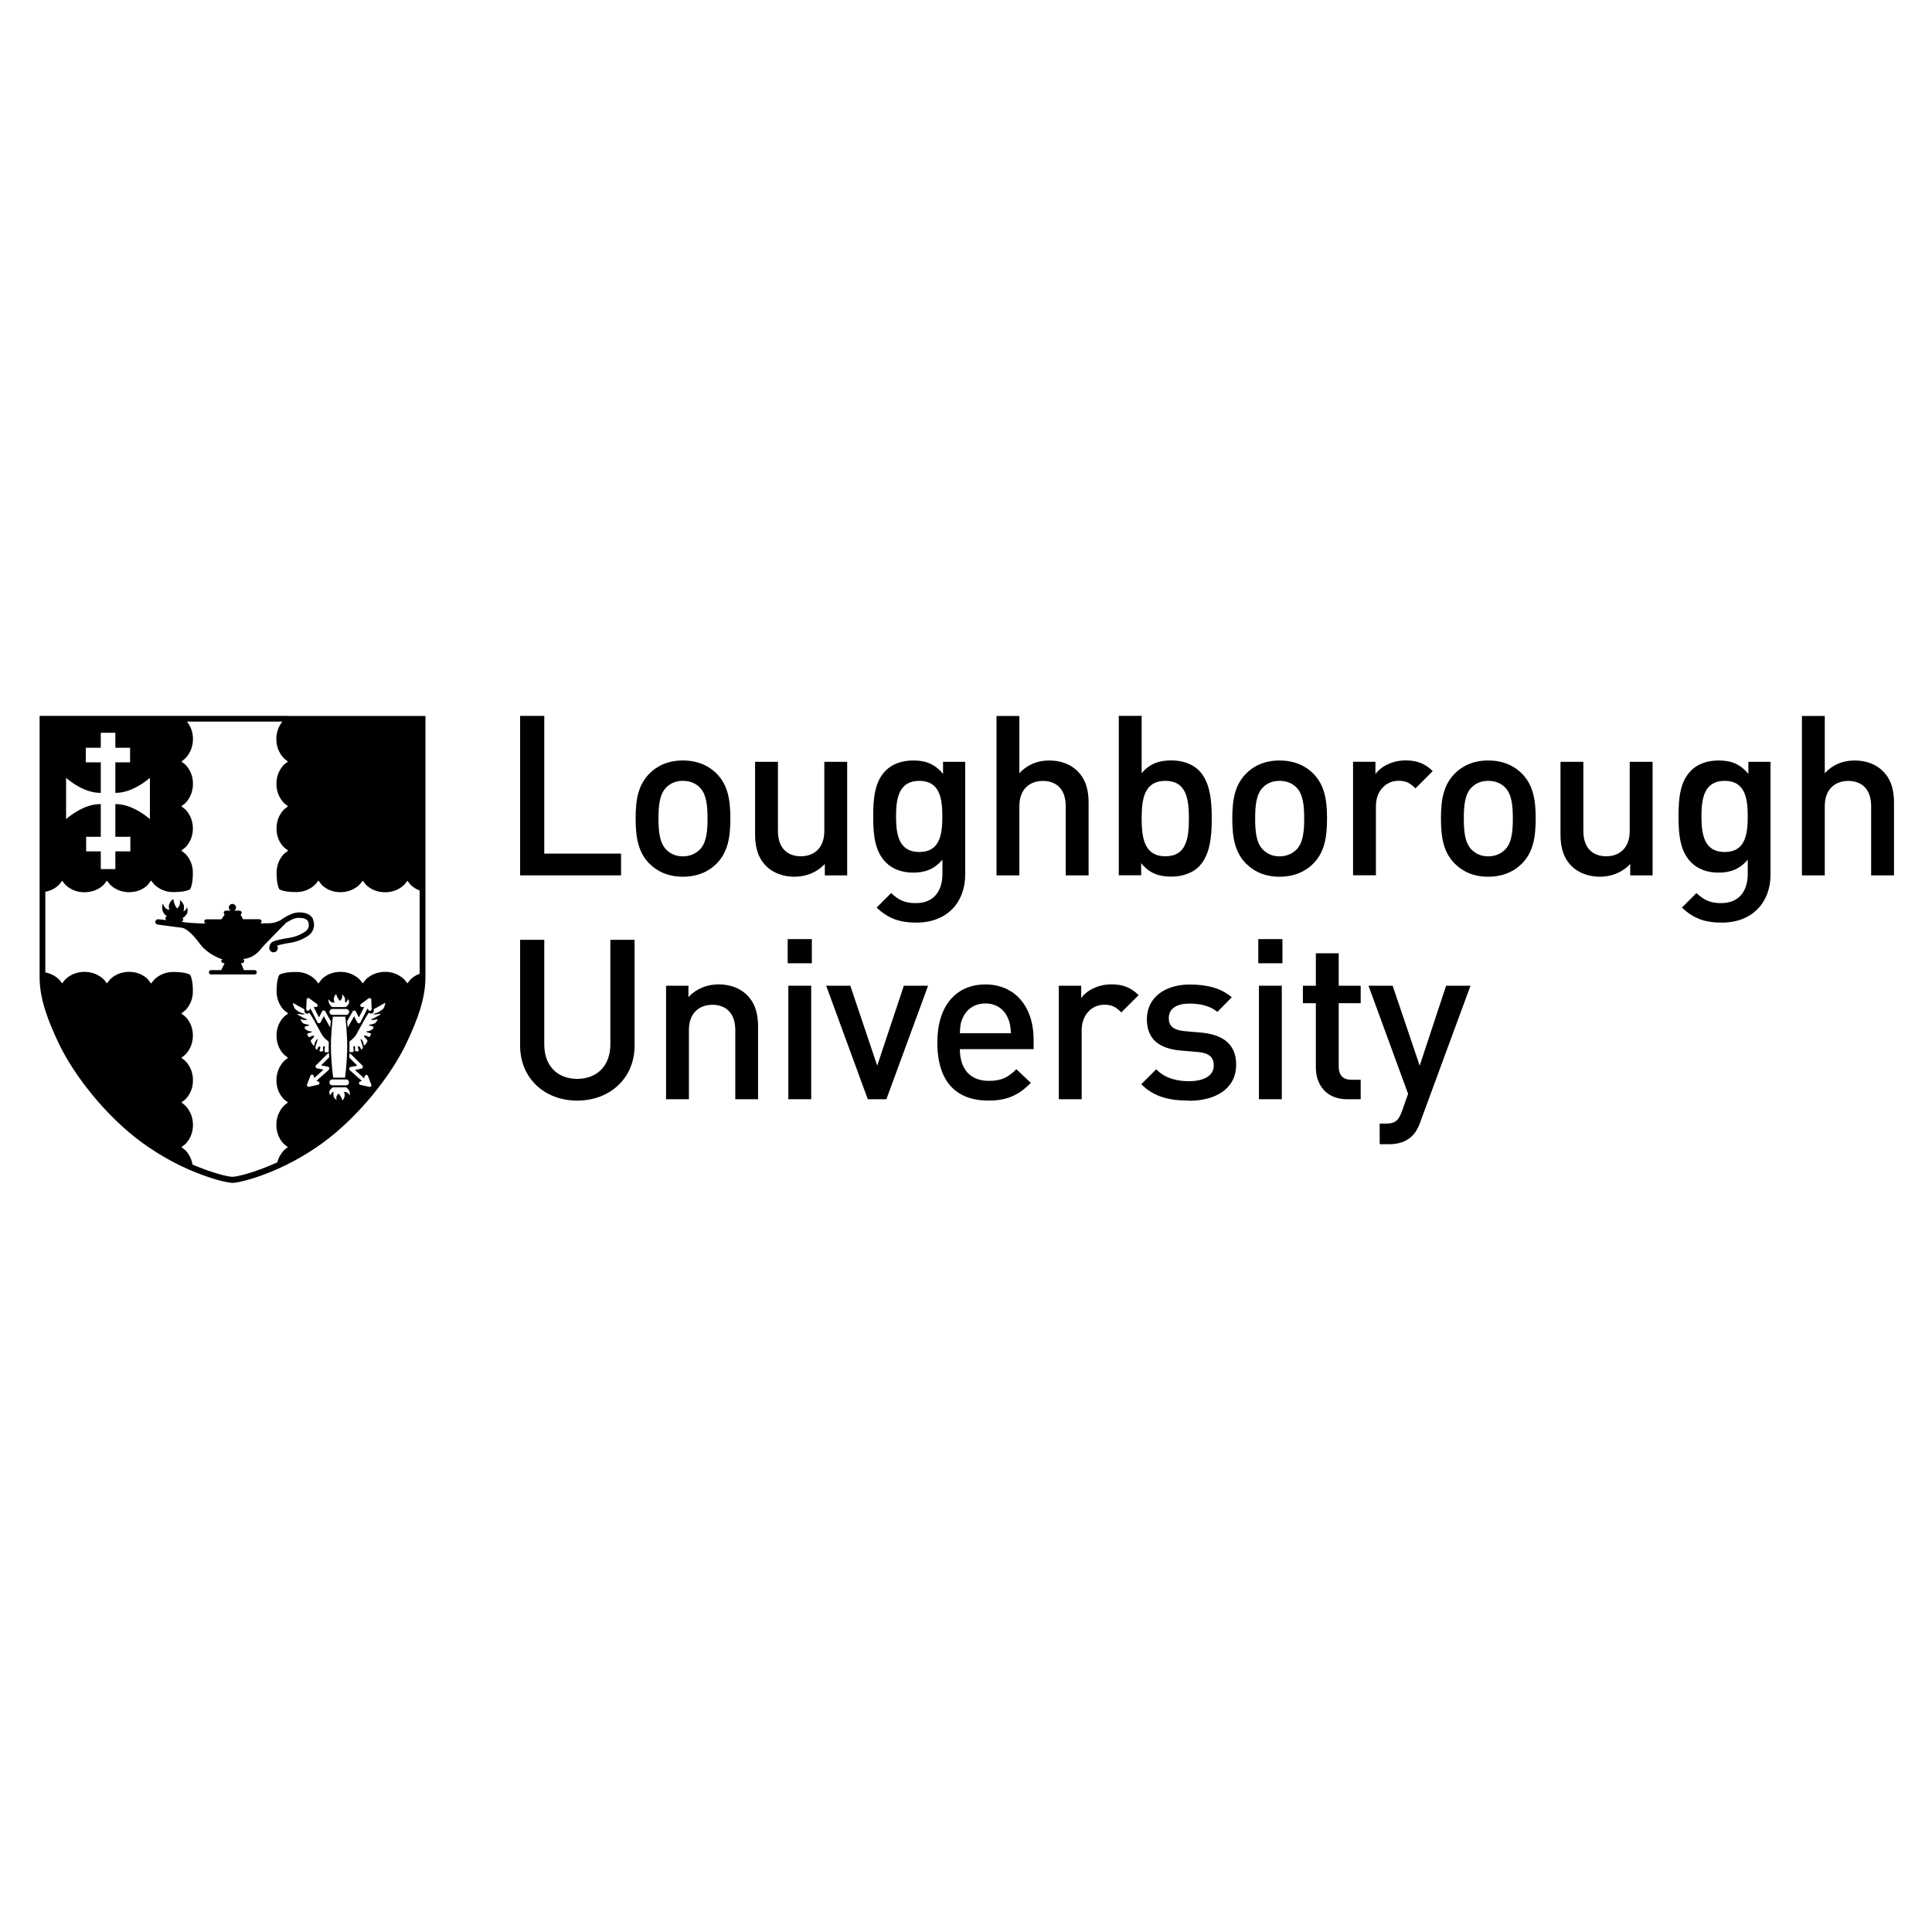 <?xml version="1.0" encoding="UTF-8"?>
<svg xmlns="http://www.w3.org/2000/svg" version="1.1" viewBox="0 0 240 240">
  <!-- Generator: Adobe Illustrator 29.6.1, SVG Export Plug-In . SVG Version: 2.1.1 Build 9)  -->
  <defs>
    <style>
      .st0 {
        fill: #b6005d;
      }

      .st1 {
        fill: #fff;
      }

      .st2 {
        fill: #361163;
      }

      .st3 {
        fill: #3c175c;
      }

      .st4 {
        fill: #d7d8d9;
      }

      .st5 {
        display: none;
      }
    </style>
  </defs>
  <g id="Layer_1" class="st5">
    <polygon points="27.41 168.01 27.41 150.72 30.04 150.72 30.04 165.66 38.37 165.66 38.37 168.01 27.41 168.01"/>
    <path d="M48.54,153.97c-.66-.68-1.53-1.07-2.57-1.07s-1.92.39-2.57,1.07c-.85.92-1.02,1.97-1.02,5.39s.17,4.45,1.02,5.37c.66.68,1.53,1.09,2.57,1.09s1.92-.41,2.57-1.09c.88-.9,1.02-1.94,1.02-5.37s-.14-4.49-1.02-5.39M50.44,166.41c-1.12,1.12-2.57,1.75-4.47,1.75s-3.35-.63-4.47-1.75c-1.7-1.7-1.75-3.43-1.75-7.04s.05-5.34,1.75-7.04c1.12-1.12,2.58-1.75,4.47-1.75s3.35.63,4.47,1.75c1.7,1.7,1.75,3.42,1.75,7.04s-.05,5.34-1.75,7.04"/>
    <path d="M62,168.16c-3.52,0-6.19-2.4-6.19-5.98v-11.46h2.62v11.34c0,2.31,1.41,3.74,3.57,3.74s3.59-1.43,3.59-3.74v-11.34h2.62v11.46c0,3.57-2.7,5.98-6.22,5.98"/>
    <path d="M82.82,166.19c-1.29,1.36-2.94,1.97-4.76,1.97s-3.35-.63-4.47-1.75c-1.68-1.7-1.75-3.43-1.75-7.04s.07-5.34,1.75-7.04c1.12-1.12,2.57-1.75,4.47-1.75,3.64,0,5.81,2.41,6.27,5.35h-2.62c-.44-1.89-1.7-3.01-3.64-3.01-1.04,0-1.92.39-2.57,1.07-.85.92-1.02,1.97-1.02,5.39s.17,4.47,1.02,5.39c.66.68,1.53,1.07,2.57,1.07,1.14,0,2.16-.44,2.84-1.24.63-.73.85-1.6.85-2.72v-.97h-3.69v-2.23h6.32v2.65c0,2.26-.41,3.64-1.56,4.88"/>
    <polygon points="97.87 168.01 97.87 160.46 90.85 160.46 90.85 168.01 88.23 168.01 88.23 150.72 90.85 150.72 90.85 158.1 97.87 158.1 97.87 150.72 100.5 150.72 100.5 168.01 97.87 168.01"/>
    <path d="M111.77,160.38h-4.13v5.27h4.13c1.82,0,2.84-1.12,2.84-2.65s-1.02-2.62-2.84-2.62M111.52,153.07h-3.89v4.96h3.89c1.68,0,2.82-.88,2.82-2.48s-1.14-2.48-2.82-2.48M112.01,168.01h-7v-17.3h6.73c3.21,0,5.22,1.82,5.22,4.74,0,1.87-1.17,3.21-2.33,3.67,1.34.53,2.6,1.82,2.6,4.01,0,3.18-2.16,4.88-5.22,4.88"/>
    <path d="M129.28,153.97c-.66-.68-1.53-1.07-2.57-1.07s-1.92.39-2.57,1.07c-.85.92-1.02,1.97-1.02,5.39s.17,4.45,1.02,5.37c.66.68,1.53,1.09,2.57,1.09s1.92-.41,2.57-1.09c.88-.9,1.02-1.94,1.02-5.37s-.14-4.49-1.02-5.39M131.17,166.41c-1.12,1.12-2.57,1.75-4.47,1.75s-3.35-.63-4.47-1.75c-1.7-1.7-1.75-3.43-1.75-7.04s.05-5.34,1.75-7.04c1.12-1.12,2.57-1.75,4.47-1.75s3.35.63,4.47,1.75c1.7,1.7,1.75,3.42,1.75,7.04s-.05,5.34-1.75,7.04"/>
    <path d="M143.32,153.07h-3.89v5.42h3.89c1.75,0,2.94-1,2.94-2.7s-1.19-2.72-2.94-2.72M146.35,168.01l-3.64-7.29h-3.28v7.29h-2.62v-17.3h6.7c3.28,0,5.37,2.11,5.37,5.05,0,2.48-1.51,4.06-3.45,4.59l3.98,7.65h-3.06Z"/>
    <path d="M160.63,153.97c-.66-.68-1.53-1.07-2.57-1.07s-1.92.39-2.57,1.07c-.85.92-1.02,1.97-1.02,5.39s.17,4.45,1.02,5.37c.66.68,1.53,1.09,2.57,1.09s1.92-.41,2.57-1.09c.88-.9,1.02-1.94,1.02-5.37s-.14-4.49-1.02-5.39M162.53,166.41c-1.12,1.12-2.57,1.75-4.47,1.75s-3.35-.63-4.47-1.75c-1.7-1.7-1.75-3.43-1.75-7.04s.05-5.34,1.75-7.04c1.12-1.12,2.57-1.75,4.47-1.75s3.35.63,4.47,1.75c1.7,1.7,1.75,3.42,1.75,7.04s-.05,5.34-1.75,7.04"/>
    <path d="M174.09,168.16c-3.52,0-6.19-2.4-6.19-5.98v-11.46h2.62v11.34c0,2.31,1.41,3.74,3.57,3.74s3.59-1.43,3.59-3.74v-11.34h2.62v11.46c0,3.57-2.7,5.98-6.22,5.98"/>
    <path d="M194.9,166.19c-1.29,1.36-2.94,1.97-4.76,1.97s-3.35-.63-4.47-1.75c-1.68-1.7-1.75-3.43-1.75-7.04s.07-5.34,1.75-7.04c1.12-1.12,2.57-1.75,4.47-1.75,3.64,0,5.81,2.41,6.27,5.35h-2.62c-.44-1.89-1.7-3.01-3.64-3.01-1.04,0-1.92.39-2.57,1.07-.85.92-1.02,1.97-1.02,5.39s.17,4.47,1.02,5.39c.66.68,1.53,1.07,2.57,1.07,1.14,0,2.16-.44,2.84-1.24.63-.73.85-1.6.85-2.72v-.97h-3.69v-2.23h6.32v2.65c0,2.26-.41,3.64-1.56,4.88"/>
    <polygon points="209.96 168.01 209.96 160.46 202.94 160.46 202.94 168.01 200.32 168.01 200.32 150.72 202.94 150.72 202.94 158.1 209.96 158.1 209.96 150.72 212.59 150.72 212.59 168.01 209.96 168.01"/>
    <path d="M89.63,195.92c-2.6,0-4.45-.61-6.12-2.28l1.72-1.73c1.26,1.26,2.7,1.68,4.45,1.68,2.28,0,3.57-.97,3.57-2.67,0-.78-.19-1.38-.68-1.8-.44-.39-1.02-.61-1.89-.73l-2.04-.29c-1.41-.22-2.5-.66-3.25-1.39-.85-.78-1.29-1.89-1.29-3.33,0-3.01,2.19-5.05,5.78-5.05,2.31,0,3.89.58,5.37,1.97l-1.65,1.65c-1.07-1.02-2.33-1.34-3.81-1.34-2.04,0-3.13,1.12-3.13,2.7,0,.63.17,1.22.63,1.6.44.39.95.63,1.89.78l2.06.32c1.58.24,2.45.61,3.21,1.29.92.85,1.41,2.04,1.41,3.55,0,3.18-2.57,5.08-6.22,5.08"/>
    <path d="M105.78,180.83h-3.79v5.78h3.79c1.85,0,3.06-1.07,3.06-2.89s-1.21-2.89-3.06-2.89M105.92,188.94h-3.93v6.83h-2.62v-17.29h6.56c3.38,0,5.54,2.23,5.54,5.25s-2.16,5.22-5.54,5.22"/>
    <path d="M122.81,181.73c-.66-.68-1.53-1.07-2.57-1.07s-1.92.39-2.57,1.07c-.85.92-1.02,1.97-1.02,5.39s.17,4.45,1.02,5.37c.66.68,1.53,1.09,2.57,1.09s1.92-.41,2.57-1.09c.88-.9,1.02-1.94,1.02-5.37s-.14-4.49-1.02-5.39M124.7,194.17c-1.12,1.12-2.57,1.75-4.47,1.75s-3.35-.63-4.47-1.75c-1.7-1.7-1.75-3.43-1.75-7.04s.05-5.34,1.75-7.04c1.12-1.12,2.57-1.75,4.47-1.75s3.35.63,4.47,1.75c1.7,1.7,1.75,3.42,1.75,7.04s-.05,5.34-1.75,7.04"/>
    <path d="M136.84,180.83h-3.89v5.42h3.89c1.75,0,2.94-1,2.94-2.7s-1.19-2.72-2.94-2.72M139.88,195.77l-3.64-7.29h-3.28v7.29h-2.62v-17.3h6.7c3.28,0,5.37,2.11,5.37,5.05,0,2.48-1.51,4.06-3.45,4.59l3.98,7.65h-3.06Z"/>
    <polygon points="151.73 180.83 151.73 195.77 149.11 195.77 149.11 180.83 144.35 180.83 144.35 178.48 156.49 178.48 156.49 180.83 151.73 180.83"/>
    <path d="M182.95,173.19s-49.02,1.13-62.71,1.13-63.29-1.13-63.29-1.13v.03s47.27-1.16,62.74-1.16,63.26,1.13,63.26,1.13"/>
    <path class="st4" d="M160.1,75.86c-2.02-15.62-6.71-23-6.71-23,0,0-4.9-2.26-13-5.21-7.3-2.65-13.78-3.67-20.39-3.56-6.65-.12-13.15.89-20.49,3.56-8.1,2.95-13,5.21-13,5.21,0,0-4.7,7.38-6.71,23-2.22,17.19,1.05,27.33,7.47,38.43,10.83,18.7,32.3,28.21,32.68,28.38,0,0,21.84-9.67,32.67-28.38,6.42-11.1,9.69-21.23,7.48-38.43"/>
    <path class="st3" d="M137.46,48.7c-4.64-1.66-11.04-2.53-17.53-2.61-6.48.08-12.86.96-17.49,2.61-9.63,3.44-12.9,5.84-12.9,5.84,0,0-4.65,15.29,1.7,21.76,13.06,13.32,28.42,21.34,28.71,21.5.36-.19,15.68-8.2,28.71-21.5,6.35-6.47,1.7-21.76,1.7-21.76,0,0-3.27-2.4-12.9-5.84"/>
    <path class="st0" d="M119.95,140.57c.12-.06,15.32-7.88,23.62-17.46,13.37-15.43,12.73-24.54,12.73-24.54l-36.33,26.57-36.37-26.58s-.64,9.12,12.73,24.54c8.32,9.6,23.56,17.44,23.62,17.47"/>
    <path class="st1" d="M82.49,74.42c-.87,8.11-.78,10.65,2.47,15.7,4.46,6.94,34.93,29.34,35,29.39.11-.08,30.54-22.45,35-29.39,3.24-5.05,3.34-7.59,2.47-15.7-.87-8.11-3.64-16.2-3.64-16.2,0,0,3.15,15.19-2.49,20.41-14.34,13.25-30.57,22.97-31.32,23.41,0,0-17.01-10.16-31.35-23.41-5.65-5.22-2.49-20.41-2.49-20.41,0,0-2.77,8.09-3.64,16.19"/>
    <path class="st1" d="M121.09,58.48c-3.29,2.74-9.61,6.27-10.35,11.75-.75,5.48,1.09,10.4,2.49,12.89,1.4,2.49,2.44,4.13,2.44,4.13,0,0-.75-4.83.05-8.96.8-4.13,4.78-9.21,6.82-11.8,2.04-2.59,3.14-6.33,2.69-9.66-.45-3.34-.65-3.64-.65-3.64,0,0-.2,2.54-3.49,5.28"/>
    <path class="st1" d="M119.6,77c-1.54,4.68-1.4,8.97-.9,10.36.5,1.4,1.29,1.84,1.29,1.84,0,0-.45-1.79.5-3.34.95-1.54,5.53-7.37,7.42-10.21,1.89-2.84,1.79-8.27,1.34-10.6-.45-2.34-1.34-5.13-1.34-5.13,0,0,.2,4.38-1.84,7.17-2.04,2.79-4.93,5.23-6.47,9.91"/>
  </g>
  <g id="Layer_1_copy" class="st5">
    <polygon points="27.41 168.01 27.41 150.72 30.04 150.72 30.04 165.66 38.37 165.66 38.37 168.01 27.41 168.01"/>
    <path d="M48.54,153.97c-.66-.68-1.53-1.07-2.57-1.07s-1.92.39-2.57,1.07c-.85.92-1.02,1.97-1.02,5.39s.17,4.45,1.02,5.37c.66.68,1.53,1.09,2.57,1.09s1.92-.41,2.57-1.09c.88-.9,1.02-1.94,1.02-5.37s-.14-4.49-1.02-5.39M50.44,166.41c-1.12,1.12-2.57,1.75-4.47,1.75s-3.35-.63-4.47-1.75c-1.7-1.7-1.75-3.43-1.75-7.04s.05-5.34,1.75-7.04c1.12-1.12,2.58-1.75,4.47-1.75s3.35.63,4.47,1.75c1.7,1.7,1.75,3.42,1.75,7.04s-.05,5.34-1.75,7.04"/>
    <path d="M62,168.16c-3.52,0-6.19-2.4-6.19-5.98v-11.46h2.62v11.34c0,2.31,1.41,3.74,3.57,3.74s3.59-1.43,3.59-3.74v-11.34h2.62v11.46c0,3.57-2.7,5.98-6.22,5.98"/>
    <path d="M82.82,166.19c-1.29,1.36-2.94,1.97-4.76,1.97s-3.35-.63-4.47-1.75c-1.68-1.7-1.75-3.43-1.75-7.04s.07-5.34,1.75-7.04c1.12-1.12,2.57-1.75,4.47-1.75,3.64,0,5.81,2.41,6.27,5.35h-2.62c-.44-1.89-1.7-3.01-3.64-3.01-1.04,0-1.92.39-2.57,1.07-.85.92-1.02,1.97-1.02,5.39s.17,4.47,1.02,5.39c.66.68,1.53,1.07,2.57,1.07,1.14,0,2.16-.44,2.84-1.24.63-.73.85-1.6.85-2.72v-.97h-3.69v-2.23h6.32v2.65c0,2.26-.41,3.64-1.56,4.88"/>
    <polygon points="97.87 168.01 97.87 160.46 90.85 160.46 90.85 168.01 88.23 168.01 88.23 150.72 90.85 150.72 90.85 158.1 97.87 158.1 97.87 150.72 100.5 150.72 100.5 168.01 97.87 168.01"/>
    <path d="M111.77,160.38h-4.13v5.27h4.13c1.82,0,2.84-1.12,2.84-2.65s-1.02-2.62-2.84-2.62M111.52,153.07h-3.89v4.96h3.89c1.68,0,2.82-.88,2.82-2.48s-1.14-2.48-2.82-2.48M112.01,168.01h-7v-17.3h6.73c3.21,0,5.22,1.82,5.22,4.74,0,1.87-1.17,3.21-2.33,3.67,1.34.53,2.6,1.82,2.6,4.01,0,3.18-2.16,4.88-5.22,4.88"/>
    <path d="M129.28,153.97c-.66-.68-1.53-1.07-2.57-1.07s-1.92.39-2.57,1.07c-.85.92-1.02,1.97-1.02,5.39s.17,4.45,1.02,5.37c.66.68,1.53,1.09,2.57,1.09s1.92-.41,2.57-1.09c.88-.9,1.02-1.94,1.02-5.37s-.14-4.49-1.02-5.39M131.17,166.41c-1.12,1.12-2.57,1.75-4.47,1.75s-3.35-.63-4.47-1.75c-1.7-1.7-1.75-3.43-1.75-7.04s.05-5.34,1.75-7.04c1.12-1.12,2.57-1.75,4.47-1.75s3.35.63,4.47,1.75c1.7,1.7,1.75,3.42,1.75,7.04s-.05,5.34-1.75,7.04"/>
    <path d="M143.32,153.07h-3.89v5.42h3.89c1.75,0,2.94-1,2.94-2.7s-1.19-2.72-2.94-2.72M146.35,168.01l-3.64-7.29h-3.28v7.29h-2.62v-17.3h6.7c3.28,0,5.37,2.11,5.37,5.05,0,2.48-1.51,4.06-3.45,4.59l3.98,7.65h-3.06Z"/>
    <path d="M160.63,153.97c-.66-.68-1.53-1.07-2.57-1.07s-1.92.39-2.57,1.07c-.85.92-1.02,1.97-1.02,5.39s.17,4.45,1.02,5.37c.66.68,1.53,1.09,2.57,1.09s1.92-.41,2.57-1.09c.88-.9,1.02-1.94,1.02-5.37s-.14-4.49-1.02-5.39M162.53,166.41c-1.12,1.12-2.57,1.75-4.47,1.75s-3.35-.63-4.47-1.75c-1.7-1.7-1.75-3.43-1.75-7.04s.05-5.34,1.75-7.04c1.12-1.12,2.57-1.75,4.47-1.75s3.35.63,4.47,1.75c1.7,1.7,1.75,3.42,1.75,7.04s-.05,5.34-1.75,7.04"/>
    <path d="M174.09,168.16c-3.52,0-6.19-2.4-6.19-5.98v-11.46h2.62v11.34c0,2.31,1.41,3.74,3.57,3.74s3.59-1.43,3.59-3.74v-11.34h2.62v11.46c0,3.57-2.7,5.98-6.22,5.98"/>
    <path d="M194.9,166.19c-1.29,1.36-2.94,1.97-4.76,1.97s-3.35-.63-4.47-1.75c-1.68-1.7-1.75-3.43-1.75-7.04s.07-5.34,1.75-7.04c1.12-1.12,2.57-1.75,4.47-1.75,3.64,0,5.81,2.41,6.27,5.35h-2.62c-.44-1.89-1.7-3.01-3.64-3.01-1.04,0-1.92.39-2.57,1.07-.85.92-1.02,1.97-1.02,5.39s.17,4.47,1.02,5.39c.66.68,1.53,1.07,2.57,1.07,1.14,0,2.16-.44,2.84-1.24.63-.73.85-1.6.85-2.72v-.97h-3.69v-2.23h6.32v2.65c0,2.26-.41,3.64-1.56,4.88"/>
    <polygon points="209.96 168.01 209.96 160.46 202.94 160.46 202.94 168.01 200.32 168.01 200.32 150.72 202.94 150.72 202.94 158.1 209.96 158.1 209.96 150.72 212.59 150.72 212.59 168.01 209.96 168.01"/>
    <path d="M89.63,195.92c-2.6,0-4.45-.61-6.12-2.28l1.72-1.73c1.26,1.26,2.7,1.68,4.45,1.68,2.28,0,3.57-.97,3.57-2.67,0-.78-.19-1.38-.68-1.8-.44-.39-1.02-.61-1.89-.73l-2.04-.29c-1.41-.22-2.5-.66-3.25-1.39-.85-.78-1.29-1.89-1.29-3.33,0-3.01,2.19-5.05,5.78-5.05,2.31,0,3.89.58,5.37,1.97l-1.65,1.65c-1.07-1.02-2.33-1.34-3.81-1.34-2.04,0-3.13,1.12-3.13,2.7,0,.63.17,1.22.63,1.6.44.39.95.63,1.89.78l2.06.32c1.58.24,2.45.61,3.21,1.29.92.85,1.41,2.04,1.41,3.55,0,3.18-2.57,5.08-6.22,5.08"/>
    <path d="M105.78,180.83h-3.79v5.78h3.79c1.85,0,3.06-1.07,3.06-2.89s-1.21-2.89-3.06-2.89M105.92,188.94h-3.93v6.83h-2.62v-17.29h6.56c3.38,0,5.54,2.23,5.54,5.25s-2.16,5.22-5.54,5.22"/>
    <path d="M122.81,181.73c-.66-.68-1.53-1.07-2.57-1.07s-1.92.39-2.57,1.07c-.85.92-1.02,1.97-1.02,5.39s.17,4.45,1.02,5.37c.66.68,1.53,1.09,2.57,1.09s1.92-.41,2.57-1.09c.88-.9,1.02-1.94,1.02-5.37s-.14-4.49-1.02-5.39M124.7,194.17c-1.12,1.12-2.57,1.75-4.47,1.75s-3.35-.63-4.47-1.75c-1.7-1.7-1.75-3.43-1.75-7.04s.05-5.34,1.75-7.04c1.12-1.12,2.57-1.75,4.47-1.75s3.35.63,4.47,1.75c1.7,1.7,1.75,3.42,1.75,7.04s-.05,5.34-1.75,7.04"/>
    <path d="M136.84,180.83h-3.89v5.42h3.89c1.75,0,2.94-1,2.94-2.7s-1.19-2.72-2.94-2.72M139.88,195.77l-3.64-7.29h-3.28v7.29h-2.62v-17.3h6.7c3.28,0,5.37,2.11,5.37,5.05,0,2.48-1.51,4.06-3.45,4.59l3.98,7.65h-3.06Z"/>
    <polygon points="151.73 180.83 151.73 195.77 149.11 195.77 149.11 180.83 144.35 180.83 144.35 178.48 156.49 178.48 156.49 180.83 151.73 180.83"/>
    <path d="M182.95,173.19s-49.02,1.13-62.71,1.13-63.29-1.13-63.29-1.13v.03s47.27-1.16,62.74-1.16,63.26,1.13,63.26,1.13"/>
    <path d="M160.1,75.86c-2.02-15.62-6.71-23-6.71-23,0,0-4.9-2.26-13-5.21-7.3-2.65-13.78-3.67-20.39-3.56-6.65-.12-13.15.89-20.49,3.56-8.1,2.95-13,5.21-13,5.21,0,0-4.7,7.38-6.71,23-2.22,17.19,1.05,27.33,7.47,38.43,10.83,18.7,32.3,28.21,32.68,28.38,0,0,21.84-9.67,32.67-28.38,6.42-11.1,9.69-21.23,7.48-38.43"/>
    <path d="M137.46,48.7c-4.64-1.66-11.04-2.53-17.53-2.61-6.48.08-12.86.96-17.49,2.61-9.63,3.44-12.9,5.84-12.9,5.84,0,0-4.65,15.29,1.7,21.76,13.06,13.32,28.42,21.34,28.71,21.5.36-.19,15.68-8.2,28.71-21.5,6.35-6.47,1.7-21.76,1.7-21.76,0,0-3.27-2.4-12.9-5.84"/>
    <path d="M119.95,140.57c.12-.06,15.32-7.88,23.62-17.46,13.37-15.43,12.73-24.54,12.73-24.54l-36.33,26.57-36.37-26.58s-.64,9.12,12.73,24.54c8.32,9.6,23.56,17.44,23.62,17.47"/>
    <path class="st1" d="M82.49,74.42c-.87,8.11-.78,10.65,2.47,15.7,4.46,6.94,34.93,29.34,35,29.39.11-.08,30.54-22.45,35-29.39,3.24-5.05,3.34-7.59,2.47-15.7-.87-8.11-3.64-16.2-3.64-16.2,0,0,3.15,15.19-2.49,20.41-14.34,13.25-30.57,22.97-31.32,23.41,0,0-17.01-10.16-31.35-23.41-5.65-5.22-2.49-20.41-2.49-20.41,0,0-2.77,8.09-3.64,16.19"/>
    <path class="st1" d="M121.09,58.48c-3.29,2.74-9.61,6.27-10.35,11.75-.75,5.48,1.09,10.4,2.49,12.89,1.4,2.49,2.44,4.13,2.44,4.13,0,0-.75-4.83.05-8.96.8-4.13,4.78-9.21,6.82-11.8,2.04-2.59,3.14-6.33,2.69-9.66-.45-3.34-.65-3.64-.65-3.64,0,0-.2,2.54-3.49,5.28"/>
    <path class="st1" d="M119.6,77c-1.54,4.68-1.4,8.97-.9,10.36.5,1.4,1.29,1.84,1.29,1.84,0,0-.45-1.79.5-3.34.95-1.54,5.53-7.37,7.42-10.21,1.89-2.84,1.79-8.27,1.34-10.6-.45-2.34-1.34-5.13-1.34-5.13,0,0,.2,4.38-1.84,7.17-2.04,2.79-4.93,5.23-6.47,9.91"/>
  </g>
  <g id="Layer_1_copy_3" class="st5">
    <path d="M143.61,112.58c.21.55.31,1.1.31,1.62,0,1.16-.55,2.26-1.46,2.96-.76.58-2.78,1.86-5.55,2.29-1.19.18-2.23.4-2.99.58-.31.06-.58.15-.82.21.12.18.21.43.21.7,0,.7-.55,1.25-1.25,1.25s-1.25-.55-1.25-1.25v-.09c.03-.7.27-1.22.79-1.68.21-.15.43-.21.7-.34.27-.09.64-.21,1.07-.31.85-.21,1.95-.46,3.3-.64,2.41-.34,4.3-1.53,4.85-1.95.61-.49.85-1.04.89-1.77,0-.34-.06-.67-.21-1.1-.12-.34-.43-.58-.95-.79-.49-.18-1.13-.27-1.65-.27h-.43c-1.07.09-2.41.79-3.45,1.46,0,0-6.53,6.56-7.17,7.39s-2.29,2.96-5.46,3.2c.24.09.4.31.4.58,0,.37-.27.61-.64.61h-.37l.89,2.08h3.14c.34,0,.64.27.64.64,0,.34-.27.64-.64.64h-12.79c-.34,0-.64-.27-.64-.64,0-.34.27-.64.64-.64h3.02l.95-2.08h-.34c-.34,0-.64-.27-.64-.61,0-.24.15-.46.37-.55-.15,0-.27-.03-.27-.03,0,0-3.97-1.25-6.35-4.43-.73-.95-3.14-4.27-5.16-4.73-1.43-.18-7.26-.98-7.26-.98-.43-.06-.73-.43-.7-.85.03-.43.43-.73.85-.7,0,0,1.07.09,2.44.24-.21-.12-.37-.37-.34-.61.03-.27.27-.52.55-.55h0c-.73-.15-1.4-1.34-1.5-2.04-.09-.73.15-1.71.15-1.71,0,0,.12.61.7,1.28.55.67,1.25.64,1.25.64,0,0-.12-.18-.15-.95-.12-1.07,1.31-2.44,1.34-2.11.27,1.92,1.1,2.62,1.1,2.62,0,0,.24-.09.64-.76.4-.7.15-1.68.15-1.68,0,0,1.22.85,1.22,1.98s-.09,1.16-.12,1.31c-.06.24.89-.37,1.01-1.1.06-.34.37,1.31.03,1.83-.49.73-.98,1.25-1.34,1.28h-.03c.18.12.27.34.24.55-.03.34-.31.55-.61.55.27.03.52.09.76.12,1.04.18,3.11.31,4.97.37h1.43c-.24-.09-.43-.31-.43-.58,0-.34.27-.61.64-.61h4.43l.98-1.37c-.15-.12-.27-.31-.27-.52,0-.34.27-.64.64-.64h1.4c-.31-.18-.55-.49-.55-.89,0-.58.46-1.07,1.07-1.07s1.07.46,1.07,1.07c0,.4-.21.7-.55.89h1.56c.34,0,.64.27.64.64,0,.21-.12.43-.34.52l.73,1.34h4.79c.34,0,.64.27.64.61,0,.27-.18.49-.4.58,1.59,0,2.75-.03,3.05-.06,1.1-.09,2.11-.49,2.9-.89.27-.21.58-.43.95-.64,1.13-.7,2.56-1.5,4.03-1.62.18,0,.37-.03.55-.03.64,0,1.43.09,2.2.37.67.4,1.46.92,1.8,1.83M174.89,128.51c-.55.21-1.04.46-1.4.7-.49.31-.85.61-1.1.85-.12.12-.21.21-.24.27l-.06.06h0l-.79.98-.76-.98c-.09-.09-2.01-2.41-5.77-2.38-1.98,0-3.42.61-4.39,1.22-.49.31-.85.61-1.1.85l-.27.27s-.03.06-.06.06h0l-.79.98-.76-.98c-.09-.09-2.01-2.41-5.74-2.38-1.98,0-3.39.61-4.33,1.22-.46.31-.82.61-1.04.82-.12.12-.18.21-.24.24-.03.03-.03.06-.06.06h0l-.79,1.04-.79-1.04c-.09-.09-2.01-2.41-5.74-2.38-2.11,0-3.39.27-4.12.49-.37.12-.58.21-.7.31,0,0-.03,0-.03.03-.18.31-.82,1.59-.82,4.82,0,1.98.61,3.42,1.22,4.36.31.49.61.82.82,1.07l.27.27s.06.03.06.06h0l1.01.79-1.04.79c-.06.03-2.38,1.89-2.38,5.68,0,1.98.61,3.42,1.22,4.36.31.49.61.85.82,1.07.12.12.21.21.27.24l.06.06h0l.98.76-.98.79c-.12.09-2.41,2.08-2.41,5.8,0,1.95.61,3.42,1.22,4.36.31.49.61.82.82,1.07.12.12.21.18.27.24l.06.06h0l1.01.79-.98.79c-.06.06-2.41,2.01-2.41,5.8,0,1.98.61,3.42,1.22,4.36.31.49.61.85.82,1.07.12.12.21.18.27.24.03.03.06.03.06.06h0l.98.79-.98.79c-.09.09-1.5,1.34-2.11,3.69-6.59,3.02-11.87,4.24-13.18,4.24h0c-1.19,0-5.77-1.07-11.66-3.57-.49-2.78-2.17-4.24-2.26-4.33h0l-.98-.79,1.01-.79h0s.03-.03.06-.06c.06-.06.15-.15.24-.24.21-.24.52-.58.82-1.07.61-.95,1.22-2.41,1.22-4.36,0-3.78-2.35-5.77-2.41-5.8l-.98-.79.98-.79h0s.03-.03.06-.06c.06-.06.15-.12.24-.24.21-.24.52-.58.82-1.07.61-.98,1.22-2.41,1.22-4.36,0-3.75-2.29-5.71-2.41-5.8h0l-.98-.79,1.01-.76h0s.03-.03.06-.06c.06-.06.15-.15.24-.24.21-.21.52-.58.82-1.07.61-.98,1.22-2.41,1.22-4.36,0-3.78-2.35-5.65-2.38-5.68l-1.04-.79,1.01-.79h0s.03-.03.06-.06c.06-.06.15-.15.24-.27.21-.21.52-.58.82-1.07.61-.98,1.22-2.41,1.22-4.36,0-3.27-.64-4.55-.82-4.82,0,0-.03,0-.03-.03-.12-.06-.34-.18-.7-.31-.73-.24-2.01-.49-4.12-.49-3.75,0-5.68,2.29-5.77,2.38l-.79,1.04-.79-1.04h0s-.03-.03-.06-.06c-.06-.06-.12-.15-.24-.24-.21-.21-.58-.52-1.04-.82-.95-.61-2.35-1.22-4.33-1.22-3.75,0-5.65,2.29-5.74,2.38l-.76.98-.79-.98h0s-.03-.03-.06-.06c-.06-.06-.15-.15-.27-.27-.24-.21-.61-.52-1.1-.85-.98-.61-2.44-1.22-4.39-1.22-3.75,0-5.65,2.29-5.77,2.38l-.76.98-.79-.98h0l-.06-.06c-.06-.06-.12-.15-.24-.27-.24-.21-.61-.52-1.1-.85-.67-.43-1.62-.85-2.75-1.07v-23.71c1.16-.21,2.08-.64,2.75-1.07.49-.31.85-.61,1.1-.82.12-.09.21-.18.24-.24l.06-.06h0l.79-.98.76,1.01c.09.12,2.01,2.41,5.77,2.41,1.98,0,3.42-.64,4.39-1.25.49-.31.85-.61,1.1-.82.12-.09.21-.18.27-.24.03-.03.03-.06.06-.06h0l.79-.98.76,1.01c.09.12,2.01,2.41,5.74,2.41,1.98,0,3.39-.64,4.33-1.22.46-.31.82-.61,1.04-.82.12-.09.18-.18.24-.24.03-.03.03-.06.06-.06h0l.79-1.04.79,1.01c.09.12,2.01,2.41,5.77,2.41,2.11,0,3.39-.27,4.12-.52.37-.12.58-.21.7-.31,0,0,.03,0,.03-.03.18-.27.82-1.56.82-4.82,0-1.98-.61-3.42-1.22-4.36-.31-.49-.61-.82-.82-1.07l-.24-.24s-.06-.03-.06-.06h0l-1.01-.79,1.04-.79c.06-.03,2.38-1.89,2.38-5.71,0-1.98-.61-3.42-1.22-4.36-.31-.49-.61-.82-.82-1.07l-.24-.24s-.06-.03-.06-.06h0l-1.01-.76.98-.79h0c.12-.09,2.41-2.08,2.41-5.8,0-1.98-.61-3.42-1.22-4.36-.31-.49-.61-.85-.82-1.07l-.24-.24s-.06-.03-.06-.06h0l-1.01-.76.98-.79c.06-.06,2.41-2.01,2.41-5.83,0-1.98-.61-3.42-1.22-4.36-.18-.31-.37-.55-.55-.73h27.99c-.18.21-.37.43-.55.73-.61.98-1.22,2.41-1.22,4.36,0,3.78,2.35,5.77,2.41,5.83l.98.79-1.01.76h0s-.03.03-.06.06c-.06.06-.15.12-.27.24-.21.24-.52.58-.82,1.07-.61.95-1.22,2.41-1.22,4.36,0,3.72,2.29,5.71,2.41,5.8l.98.79-.98.76h0s-.03.03-.06.06c-.06.06-.15.12-.27.24-.21.24-.52.58-.82,1.07-.61.98-1.22,2.41-1.22,4.36,0,3.78,2.35,5.65,2.38,5.71l1.04.79-1.01.79h0s-.03.03-.06.06c-.06.06-.15.15-.27.24-.21.24-.52.58-.82,1.07-.61.95-1.22,2.41-1.22,4.36,0,3.27.64,4.55.82,4.82l.03.03c.12.06.34.18.7.31.73.24,2.01.52,4.12.52,3.75,0,5.68-2.29,5.74-2.41l.79-1.01.79,1.04h0l.06.06c.06.06.12.15.24.24.21.21.58.52,1.04.82.95.61,2.38,1.22,4.33,1.22,3.75,0,5.65-2.29,5.74-2.41l.76-1.01.79.98h0l.06.06c.06.06.15.15.27.24.24.21.61.52,1.1.82.98.61,2.44,1.25,4.39,1.25,3.75,0,5.68-2.29,5.77-2.41l.76-1.01.79.98h0l.06.06.24.24c.24.21.61.52,1.1.82.4.24.85.49,1.4.7v24.41h.03ZM164.51,138.18c-.18.58-.55.79-1.13,1.19-.09.03-.18.12-.27.18-.7.49-1.71.64-1.71.64-.06,0-.09.06-.09.09,0,.06.03.09.09.09h.73c.4,0,1.01-.12,1.31-.18-.03.06-.09.15-.12.21-.06.09-.27.21-.58.37-.24.12-.55.27-.95.52-.79.46-1.04.46-1.07.46h0s-.09,0-.12.03c-.03.06,0,.09.03.12,0,0,.03.03.06.03.09.03.34.12.52.12.15,0,.95-.15,1.31-.24-.03.09-.06.18-.09.31-.06.21-.37.64-.64.85-.24.18-1.31.4-1.71.49-.06,0-.09.06-.09.09,0,.06.03.09.09.09,0,0,.76.09,1.16.31.06.03.09.06.12.12.06.18-.09.49-.15.61-.09.06-.73.52-1.1.58-.4.09-.76.12-.76.12-.03,0-.09.03-.09.09,0,.03.03.09.06.09,0,0,1.01.31,1.28.46.03.03.06.09.03.18-.03.18-.15.34-.27.49-.06.09-.15.18-.18.27-.06.09-.09.09-.12.09-.09,0-.24-.09-.4-.18-.4-.24-.95-.27-.98-.27s-.06,0-.06.03c-.03,0-.03.03-.03.06,0,0,0,.21.21.49.06.09.18.18.31.31.18.18.4.37.46.52s-.06.55-.46,1.07c-.34.43-.46.49-.55.49-.03-.03-.03-.15-.03-.24-.03-.18-.06-.43-.15-.67-.18-.55-.61-.98-.64-.98-.03-.03-.09-.06-.12-.03s-.06.06-.03.12c.34,1.07.7,2.29.7,2.44-.03.21-.43.49-.58.49-.03,0-.03-.12-.03-.18,0-.09-.03-.21-.09-.34-.12-.24-.55-.46-.58-.46h-.09s-.03.06-.03.09c0,0-.03.55.12.89.09.15.15.31.12.37s-.09.09-.18.15c-.27.12-.64.09-.85-.09q-.15-.12-.06-.43l.03-.09c.12-.4,0-.58-.09-.76l-.03-.03c-.06-.09-.12-.12-.18-.12-.12,0-.24.18-.27.24v.06c.06.27.18,1.1.09,1.31-.06.15-.24.18-.52.18-.09,0-.15,0-.21.03-.18.03-.37-.03-.46-.09,0-.37.03-2.01,0-2.47s.06-.7.18-.76c.21-.09,1.19-.79,1.92-2.01.15-.27.4-.7.7-1.25.79-1.46,2.14-3.94,2.93-5.04.21.24.58.37.89.24.34-.12.55-.43.55-.79l-.03-.43c1.13-.58,2.87-1.59,3.23-1.8.09-.03.12-.06.12-.06-.03.09-.27.89-.37,1.13M160.6,161.5c-.09.12-.21.18-.37.18h-.09l-2.72-.61c-.21-.06-.37-.24-.37-.46-.03-.21.12-.43.31-.49l.55-.21-3.54-3.14c-.15-.12-.21-.37-.15-.55.06-.21.21-.34.4-.4l1.98-.4-2.38-2.35v-.09c0-.31.03-.61.03-.92v-.21l.21.06c.09.03.18.06.21.12l3.36,3.33c.15.12.18.34.15.52-.06.18-.21.34-.4.37l-1.92.4,2.72,2.44.15-.61c.06-.21.24-.37.49-.37.21,0,.4.12.46.31l1.01,2.59c.06.15.03.37-.09.49M154.41,164.18c-.09-.18-.27-.43-.52-.64-.4-.37-.85-.43-1.01-.43h-.09s-.06.03-.06.06v.09s.15.18.18.67c.09.73-.49,1.56-.67,1.68-.4-1.43-1.1-1.92-1.13-1.95h-.09s-.21.15-.46.73c-.18.4-.09.85-.03,1.13-.31-.21-.79-.64-.89-1.22-.09-.73-.06-.85-.03-.95v-.06s0-.09-.03-.12-.06-.03-.09-.03c-.18,0-.67.49-.76,1.01-.06-.06-.18-.18-.24-.4-.09-.18-.18-.52-.03-.85.24-.52.7-.92.98-1.07h3.85c.46.18.98.92,1.07,1.4.06.27.06.67.06.95M148.15,156.74l-3.54,3.14.55.21c.21.09.34.27.31.49s-.18.4-.37.46l-2.69.61h-.09c-.15,0-.27-.06-.37-.18-.12-.12-.15-.34-.09-.49l1.01-2.59c.09-.18.27-.34.46-.34.24.03.43.15.49.37l.15.61,2.72-2.44-1.89-.4c-.18-.03-.34-.18-.4-.37-.06-.18,0-.4.12-.52l3.36-3.33c.06-.06.12-.09.21-.12l.21-.06v.21c0,.31.03.61.03.92v.09l-2.38,2.35,1.98.4c.18.06.37.18.4.4.03.21-.03.46-.18.58M149.25,159.48h4.03c.46,0,.85.4.85.85,0,.49-.4.85-.85.85h-4.03c-.49,0-.85-.4-.85-.85,0-.46.4-.85.85-.85M148.43,139.68c0-.49.4-.85.85-.85h4.06c.49,0,.85.37.85.85s-.4.85-.85.85h-4.03c-.49,0-.89-.4-.89-.85M149.47,141.08h3.6c.15,1.22.58,5.01.58,8.73,0,4.15-.55,8.48-.61,8.97l-.03.18h-3.48l-.03-.18s-.61-4.58-.61-9c0-3.78.46-7.63.58-8.7M157.98,138.24c-.24,0-.43-.15-.49-.37-.06-.18.03-.43.18-.52l2.26-1.65c.15-.12.34-.12.52-.06.12.06.21.18.27.31v.12l.12,2.75c0,.21-.12.4-.34.49-.21.06-.43,0-.58-.18l-.34-.49-2.04,4.03c-.09.18-.27.27-.49.31-.21,0-.37-.12-.49-.27l-.92-1.8-1.89,3.33-.03-.55c-.03-.34-.06-.64-.09-.95l-.03-.4,1.62-2.84c.09-.18.27-.27.46-.27.21,0,.37.12.46.27l.89,1.74,1.56-3.05-.61.06ZM149.89,136.78s-.15-.21-.18-.67c-.09-.73.49-1.56.67-1.68.4,1.43,1.1,1.92,1.13,1.95s.06.03.09,0c.03-.03.21-.12.46-.73.18-.4.09-.85.03-1.13.27.21.79.64.89,1.22.09.7.06.85.03.95v.06s0,.06.03.12c.03.03.06.03.09.03.18,0,.67-.49.73-1.01.06.06.18.21.24.4.09.18.18.52.03.89-.24.52-.7.92-.98,1.07h-3.85c-.46-.18-.98-.92-1.07-1.37-.06-.31-.06-.7-.06-.95.09.18.27.4.52.64.4.37.85.4,1.01.4h.09s.06-.03.09-.06c.03-.06.03-.09,0-.12M145.38,141.3l.89-1.74c.09-.18.27-.27.46-.27s.37.09.46.27l1.62,2.84-.03.4c-.03.27-.06.58-.09.95l-.03.55-1.89-3.33-.92,1.8c-.09.18-.27.27-.49.27s-.4-.12-.49-.31l-2.04-4.03-.37.49c-.12.15-.37.24-.58.18-.21-.09-.34-.27-.34-.49l.12-2.78s0-.06.03-.09c.03-.15.12-.24.27-.34.15-.09.37-.06.52.06l2.26,1.65c.15.12.24.34.18.52-.06.24-.27.37-.49.37l-.64-.03,1.59,3.05ZM141.32,144.71c-.06-.12-.21-.4-.15-.61.03-.06.06-.09.12-.12.4-.18,1.16-.31,1.16-.31.03,0,.09-.06.09-.09,0-.06-.03-.09-.09-.09-.4-.06-1.5-.31-1.71-.49-.31-.21-.58-.67-.67-.85-.03-.12-.06-.21-.09-.31.37.09,1.16.24,1.31.24.18,0,.4-.09.52-.12,0,0,.03,0,.03-.03.03-.03.06-.06.03-.12-.03-.03-.09-.06-.12-.03h0s-.24,0-1.07-.46c-.4-.24-.7-.4-.95-.52-.34-.18-.55-.27-.61-.37-.03-.06-.09-.15-.12-.21.31.06.92.18,1.31.18h.73c.06,0,.09-.03.09-.09s-.03-.09-.09-.09c0,0-1.01-.15-1.71-.64-.09-.06-.18-.12-.27-.18-.58-.4-.92-.61-1.13-1.19-.09-.27-.37-1.07-.27-1.16,0,0,.03,0,.12.06.37.24,2.11,1.22,3.23,1.8l-.03.43c-.03.37.18.67.55.79.31.12.67,0,.89-.24.79,1.1,2.14,3.54,2.93,5.04.31.55.55.98.7,1.25.7,1.25,1.71,1.92,1.92,2.01.09.06.21.27.18.76-.03.46,0,2.11,0,2.47-.09.03-.31.09-.46.09-.06,0-.12,0-.21-.03-.27,0-.46-.03-.52-.18-.09-.24.03-1.04.09-1.31v-.06c-.03-.06-.12-.24-.27-.24-.06,0-.12.03-.18.12l-.03.03c-.12.18-.21.37-.09.76l.03.09q.09.27-.06.43c-.21.18-.58.24-.85.09-.09-.06-.15-.09-.18-.15-.03-.09.03-.21.12-.37.15-.34.12-.85.12-.89s-.03-.06-.03-.09h-.09s-.46.21-.58.46c-.06.12-.06.24-.09.34,0,.06-.03.18-.03.18-.12,0-.55-.27-.58-.49-.03-.15.34-1.37.67-2.44,0-.03,0-.09-.03-.12s-.09,0-.12.03c0,0-.43.43-.64.98-.09.27-.12.52-.15.67,0,.09-.03.21-.03.24-.09,0-.24-.06-.55-.49-.37-.52-.49-.92-.46-1.07.03-.12.27-.34.46-.52l.31-.31c.21-.24.21-.46.21-.49s0-.06-.03-.06c-.03-.03-.06-.03-.06-.03-.03,0-.58.06-.98.27-.15.09-.31.18-.4.18-.03,0-.06,0-.12-.09-.06-.09-.12-.18-.18-.27-.12-.15-.21-.31-.27-.49-.03-.12.03-.18.03-.18.27-.15,1.25-.46,1.28-.46s.06-.06.06-.09c0-.06-.03-.09-.09-.09,0,0-.34-.03-.76-.12-.34-.03-.95-.49-1.07-.55M71.19,71.04c1.43,1.25,5.49,4.33,9.86,4.39h.31v-8.94h-4.39v-4.27h4.39v-4.39h4.27v4.39h4.3v4.27h-4.3v8.97h.34c4.36-.09,8.36-3.14,9.8-4.39v12.09c-1.43-1.22-5.43-4.3-9.8-4.39h-.34v9.58h4.39v4.27h-4.39v5.19h-4.27v-5.19h-4.3v-4.27h4.3v-9.58h-.31c-4.39.03-8.42,3.14-9.86,4.39v-12.12ZM136.22,52.88H63.43v76.66c0,6.53,2.59,12.97,5.46,19.04,4.46,9.55,13.98,21.67,24.63,29.45.7.52,1.4,1.01,2.11,1.5.24.15.49.31.73.46.46.31.92.61,1.37.89.27.18.58.37.85.52.4.24.82.49,1.22.73.31.18.61.34.89.49.4.21.76.43,1.16.64.31.18.61.34.92.49.37.18.73.37,1.1.55l.92.46c.37.18.73.34,1.07.52.27.12.58.24.85.37.58.27,1.16.52,1.74.76,5.83,2.41,10.32,3.39,11.57,3.39h0c1.37,0,6.41-1.1,12.88-3.94.46-.18.89-.4,1.34-.61.15-.06.31-.15.46-.21.43-.21.82-.4,1.25-.61.21-.12.43-.21.64-.34.49-.24.98-.52,1.5-.79.49-.24.98-.52,1.46-.79.27-.15.55-.31.82-.46.4-.24.82-.49,1.25-.73.27-.15.52-.34.79-.49.46-.27.89-.58,1.34-.85.21-.15.46-.31.67-.46.67-.46,1.37-.95,2.04-1.43,10.65-7.81,20.17-19.93,24.63-29.45,2.84-6.1,5.46-12.54,5.46-19.04V52.88h-40.35Z"/>
  </g>
  <g id="Layer_5">
    <path d="M38.88,114.21c.08.23.13.46.13.69,0,.49-.23.95-.62,1.26-.32.25-1.18.79-2.36.96-.51.08-.94.16-1.26.25-.13.03-.25.07-.35.1.06.08.09.19.09.3,0,.29-.24.53-.53.53s-.53-.24-.53-.53c0,0,0-.02,0-.02h0c.02-.3.11-.53.34-.71.09-.07.18-.1.3-.14.12-.04.27-.09.45-.13.36-.09.83-.19,1.4-.27,1.02-.15,1.82-.65,2.05-.83.25-.2.37-.44.37-.74,0-.14-.03-.29-.09-.46-.05-.14-.18-.25-.4-.34-.21-.08-.48-.11-.7-.11-.07,0-.13,0-.18,0-.45.03-1.02.33-1.46.62,0,0-2.76,2.78-3.03,3.13-.27.35-.98,1.26-2.32,1.36.1.04.16.14.16.25,0,.15-.12.26-.26.26h-.15l.37.87h1.33c.15,0,.27.12.27.27s-.12.27-.27.27h-5.41c-.15,0-.27-.12-.27-.27s.12-.27.27-.27h1.27l.41-.87h-.15c-.14,0-.26-.12-.26-.26,0-.1.06-.19.15-.24-.07,0-.11,0-.11,0,0,0-1.68-.53-2.69-1.88-.31-.41-1.34-1.81-2.19-2-.61-.08-3.07-.41-3.07-.41-.18-.02-.31-.18-.29-.36.02-.18.18-.31.36-.3,0,0,.45.05,1.04.11-.09-.05-.16-.15-.14-.27.01-.12.11-.21.23-.23h0c-.31-.06-.6-.56-.63-.87-.04-.31.07-.72.07-.72,0,0,.05.26.29.54.23.28.53.27.53.27,0,0-.05-.08-.07-.4-.05-.46.55-1.04.57-.89.12.81.46,1.11.46,1.11,0,0,.1-.04.27-.33.17-.29.06-.71.06-.71,0,0,.52.36.52.83,0,.47-.04.49-.06.55-.03.1.37-.15.43-.47.02-.14.16.56.01.78-.21.32-.42.53-.56.54h-.02c.07.06.12.14.11.24-.01.14-.13.23-.26.23.11.01.22.03.32.05.44.07,1.32.13,2.11.16h.61c-.1-.04-.17-.13-.17-.25,0-.15.12-.26.26-.26h1.87l.41-.59c-.07-.05-.12-.12-.12-.22,0-.15.12-.27.27-.27h.59c-.13-.08-.23-.22-.23-.38,0-.25.2-.45.45-.45s.45.2.45.45c0,.17-.09.3-.23.38h.66c.14,0,.27.12.27.27,0,.1-.06.18-.14.23l.31.57h2.03c.15,0,.27.12.27.26,0,.12-.07.21-.17.25.68,0,1.16-.01,1.3-.02.47-.04.9-.2,1.22-.37.12-.08.25-.18.4-.27.48-.3,1.09-.63,1.71-.69.07,0,.15-.01.24-.01.27,0,.61.03.92.15.32.12.64.34.79.73M52.13,120.96c-.23.09-.43.19-.6.29-.21.13-.36.26-.46.35-.05.05-.09.09-.11.11-.01.01-.02.02-.02.03,0,0,0,0,0,0h0l-.33.42-.33-.42s-.85-1.02-2.44-1.01c-.83,0-1.45.26-1.86.52-.21.13-.36.26-.46.35-.05.05-.09.09-.11.11-.01.01-.02.02-.02.03,0,0,0,0,0,0h0s-.33.42-.33.42l-.33-.42s-.85-1.02-2.44-1.01c-.83,0-1.44.26-1.84.52-.2.13-.35.26-.44.35-.05.05-.08.08-.1.11-.01.01-.02.02-.02.03,0,0,0,0,0,0l-.33.44-.34-.43s-.85-1.02-2.44-1.01c-.89,0-1.44.11-1.75.21-.16.05-.25.1-.3.13,0,0-.01,0-.02,0-.08.12-.35.67-.35,2.05,0,.83.26,1.44.52,1.85.13.2.26.35.35.45.05.05.09.08.11.11.01.01.02.02.03.02,0,0,0,0,0,0l.43.34-.44.33h0s-1.01.81-1.01,2.41c0,.84.26,1.44.52,1.85.13.2.26.35.35.45.05.05.09.09.11.11.01.01.02.02.03.02,0,0,0,0,0,0l.42.33-.42.33s-1.02.88-1.02,2.46c0,.83.26,1.44.52,1.85.13.2.26.35.35.45.05.05.09.09.11.11.01.01.02.02.03.02,0,0,0,0,0,0h0s.42.33.42.33l-.42.33s-1.02.86-1.02,2.46c0,.83.26,1.44.52,1.85.13.2.26.35.35.45.05.05.09.09.11.11.01.01.02.02.03.02,0,0,0,0,0,0h0s.42.33.42.33l-.42.33s-.64.57-.89,1.56c-2.8,1.28-5.03,1.8-5.58,1.8h0c-.51,0-2.45-.45-4.95-1.52-.2-1.17-.92-1.8-.96-1.84l-.42-.33.42-.33s0,0,0,0c0,0,.01-.01.03-.02.02-.02.06-.06.11-.11.09-.1.22-.25.35-.45.26-.41.52-1.02.52-1.85,0-1.6-1-2.44-1.02-2.46l-.41-.33.42-.33s0,0,0,0c0,0,.01-.01.03-.02.02-.02.06-.06.11-.11.09-.1.22-.25.35-.45.26-.41.52-1.02.52-1.85,0-1.58-.97-2.42-1.02-2.46l-.42-.33.42-.33s0,0,0,0c0,0,.01-.01.03-.02.02-.02.06-.06.11-.11.09-.1.22-.25.35-.45.26-.41.52-1.02.52-1.85,0-1.6-.99-2.39-1.01-2.41l-.43-.33.43-.34s0,0,0,0c0,0,.01-.01.03-.02.02-.02.06-.06.11-.11.09-.1.22-.25.35-.45.26-.41.52-1.02.52-1.85,0-1.38-.27-1.92-.35-2.05,0,0-.01,0-.02,0-.05-.03-.15-.08-.3-.13-.31-.1-.85-.21-1.74-.21-1.59,0-2.4.97-2.44,1.01l-.34.43-.33-.44s0,0,0,0c0,0-.01-.01-.02-.03-.02-.02-.05-.06-.1-.11-.1-.09-.24-.22-.44-.35-.4-.26-1-.52-1.84-.52-1.59,0-2.4.97-2.43,1.01l-.33.42-.33-.42h0s-.01-.02-.02-.03c-.02-.03-.06-.06-.11-.11-.1-.09-.26-.22-.46-.35-.42-.26-1.03-.52-1.87-.52-1.59,0-2.4.97-2.44,1.01l-.33.42-.33-.42s0,0,0,0c0,0-.01-.01-.02-.03-.02-.03-.06-.06-.11-.11-.1-.09-.26-.22-.46-.35-.29-.18-.68-.36-1.17-.45v-10.02c.49-.09.88-.27,1.17-.45.21-.13.36-.26.46-.36.05-.05.09-.08.11-.11.01-.01.02-.02.02-.03,0,0,0,0,0,0h0s0,0,0,0l.33-.42.33.42s.85,1.02,2.44,1.01c.83,0,1.45-.26,1.87-.52.21-.13.36-.26.46-.36.05-.05.09-.08.11-.11.01-.01.02-.02.02-.03,0,0,0,0,0,0h0s0,0,0,0l.33-.42.33.42s.85,1.02,2.43,1.01c.84,0,1.44-.26,1.84-.52.2-.13.35-.26.44-.35.05-.05.08-.08.1-.11.01-.01.02-.02.02-.03t0,0l.33-.44.34.43s.85,1.02,2.44,1.01c.89,0,1.44-.11,1.74-.21.16-.05.25-.1.3-.12,0,0,.01,0,.02-.01.07-.12.35-.66.35-2.05,0-.83-.26-1.44-.52-1.85-.13-.2-.26-.36-.35-.45-.05-.05-.09-.08-.11-.11-.01-.01-.02-.02-.03-.02,0,0,0,0,0,0l-.43-.34.43-.33s1.01-.81,1.01-2.41c0-.83-.26-1.44-.52-1.85-.13-.2-.26-.36-.35-.46-.05-.05-.09-.08-.11-.1-.01-.01-.02-.02-.03-.02h0s-.42-.33-.42-.33l.42-.33c.05-.04,1.02-.88,1.02-2.46,0-.83-.26-1.44-.52-1.85-.13-.2-.26-.36-.35-.46-.05-.05-.09-.08-.11-.11-.01-.01-.02-.02-.03-.02,0,0,0,0,0,0l-.42-.33.41-.33s1.02-.86,1.02-2.46c0-.84-.26-1.44-.52-1.85-.08-.13-.16-.23-.23-.32h11.86c-.07.09-.15.19-.23.32-.26.41-.52,1.02-.52,1.85,0,1.6.99,2.44,1.02,2.46l.42.33-.42.33s0,0,0,0c0,0-.01.01-.03.02-.02.02-.06.06-.11.11-.09.1-.22.25-.35.46-.26.41-.52,1.02-.52,1.85,0,1.58.97,2.42,1.02,2.46l.42.33-.42.33s0,0,0,0c0,0-.01.01-.03.02-.02.02-.06.06-.11.1-.09.1-.22.25-.35.46-.26.41-.52,1.02-.52,1.85,0,1.61.99,2.39,1.01,2.41h0l.44.33-.43.34s0,0,0,0c0,0-.01.01-.03.02-.02.02-.06.06-.11.11-.09.1-.22.25-.35.45-.26.41-.52,1.02-.52,1.85,0,1.38.27,1.93.35,2.05,0,0,.01,0,.02.01.05.03.14.07.3.12.31.1.86.21,1.75.21,1.58,0,2.4-.97,2.44-1.01l.34-.43.33.44s0,0,0,0c0,0,.01.01.02.03.02.02.06.06.1.11.1.09.24.22.44.35.4.26,1,.52,1.84.52,1.58,0,2.4-.97,2.44-1.01l.33-.42.33.42h0s0,0,0,0c0,0,0,0,0,0,0,0,.01.01.02.03.02.03.06.06.11.11.1.1.25.22.46.36.42.26,1.03.52,1.86.52,1.59,0,2.4-.97,2.44-1.01l.33-.42.33.42h0s0,0,0,0c0,0,0,0,0,0,0,0,.01.01.02.03.02.03.06.06.11.11.1.1.26.22.46.36.17.1.37.21.6.29v10.34ZM47.74,125.07c-.08.24-.23.34-.47.5-.04.02-.07.05-.11.08-.3.2-.72.27-.73.27-.02,0-.04.02-.04.04,0,.02.02.04.04.04h.31c.17,0,.42-.05.56-.08-.02.03-.04.07-.06.1-.02.04-.11.08-.25.16-.1.05-.23.12-.4.22-.34.2-.44.19-.45.19h0s-.04,0-.05.02c-.01.02,0,.04.01.05,0,0,.01,0,.02,0,.04.01.14.05.22.05.07,0,.4-.07.56-.1-.01.04-.03.08-.04.13-.03.09-.15.27-.28.37-.1.08-.56.17-.73.2-.02,0-.04.02-.03.04,0,.02.01.04.03.04,0,0,.32.05.49.13.03.01.04.03.05.05.02.08-.04.21-.07.25-.04.03-.31.22-.46.25-.17.03-.32.05-.32.05-.02,0-.03.02-.04.04,0,.02.01.04.03.04,0,0,.42.13.54.19,0,0,.03.04.02.08-.02.07-.07.14-.11.2-.03.04-.06.08-.08.12-.02.04-.03.04-.05.04-.04,0-.1-.04-.17-.08-.17-.1-.4-.12-.41-.12,0,0-.02,0-.03.01-.01,0-.01.02-.01.03,0,0,0,.1.09.21.03.04.08.08.13.13.07.07.17.16.19.22.02.07-.03.23-.19.45-.14.18-.19.21-.24.21,0-.02-.01-.07-.02-.1-.01-.08-.03-.18-.06-.29-.08-.23-.26-.41-.27-.42-.01-.01-.04-.01-.05,0-.02,0-.02.03-.02.05.15.45.3.97.29,1.04-.01.09-.19.21-.24.21-.01,0-.02-.05-.02-.08,0-.04-.01-.1-.04-.15-.05-.11-.23-.19-.25-.2-.01,0-.03,0-.04,0-.01,0-.02.02-.02.03,0,0-.02.24.05.38.03.07.06.12.05.16,0,.02-.03.04-.08.06-.12.05-.27.03-.36-.04q-.07-.06-.03-.18v-.04c.06-.17.02-.25-.03-.33h0c-.02-.05-.05-.06-.07-.06-.06,0-.1.08-.11.1,0,0,0,.02,0,.03.02.12.07.46.03.56-.03.07-.1.08-.22.08-.03,0-.06,0-.09,0-.07.01-.16-.02-.2-.03,0-.15.01-.86,0-1.05-.02-.2.03-.3.08-.32.09-.05.51-.34.81-.86.07-.11.17-.3.29-.53.34-.63.9-1.67,1.25-2.13.09.11.24.15.37.11.14-.05.24-.19.23-.34v-.19c.47-.25,1.2-.67,1.36-.77.03-.02.05-.02.05-.02.04.04-.07.38-.11.49M46.09,134.95s-.1.07-.16.07c-.02,0-.03,0-.04,0l-1.14-.26c-.09-.02-.16-.1-.16-.19,0-.09.05-.18.13-.21l.23-.09-1.5-1.33c-.06-.06-.09-.15-.07-.23.02-.08.09-.15.17-.16l.84-.17-1-1v-.03c0-.13.01-.26.02-.39v-.09s.09.03.09.03c.04.01.07.03.09.05l1.42,1.41c.06.06.08.14.06.23-.03.08-.09.14-.17.16l-.81.17,1.15,1.03.07-.26c.02-.09.1-.15.2-.16.09,0,.17.05.2.13l.42,1.1c.03.08.01.16-.04.21M43.46,136.08c-.04-.08-.11-.18-.22-.27-.17-.16-.36-.17-.43-.17-.03,0-.04,0-.04,0-.01,0-.03.01-.03.03,0,.01,0,.03,0,.04,0,0,.06.08.08.28.04.31-.2.66-.29.71-.17-.61-.46-.82-.47-.83,0,0-.02,0-.02,0s-.01,0-.02,0c-.01,0-.09.06-.2.3-.07.17-.04.36-.01.48-.13-.09-.34-.27-.37-.51-.04-.31-.02-.36-.01-.4,0,0,0-.02,0-.03,0-.02,0-.04-.01-.05-.01-.01-.02-.02-.04-.02-.08,0-.28.2-.32.42-.03-.03-.07-.09-.11-.17-.03-.08-.08-.23-.01-.37.1-.22.3-.39.41-.45h1.63c.2.08.41.39.46.59.03.13.03.29.02.41M40.81,132.93l-1.5,1.33.23.09c.09.03.14.12.14.21,0,.09-.07.17-.16.19l-1.14.26s-.03,0-.04,0c-.06,0-.12-.03-.16-.07-.05-.06-.06-.14-.04-.21l.42-1.1c.03-.08.11-.14.2-.14.11,0,.18.07.21.16l.07.26,1.15-1.03-.81-.17c-.08-.01-.15-.08-.17-.16-.03-.08,0-.17.06-.23l1.42-1.41s.05-.04.09-.05l.09-.03v.09c0,.13.01.26.02.39v.03s-1,1-1,1l.84.17c.08.02.15.08.17.16.02.08,0,.17-.07.23M41.28,134.09h1.71c.2,0,.36.16.36.37s-.16.36-.36.36h-1.71c-.2,0-.36-.17-.36-.36s.16-.37.36-.37M40.93,125.7c0-.2.16-.36.36-.36h1.71c.2,0,.37.16.37.36s-.16.37-.37.37h-1.71c-.2,0-.36-.16-.36-.37M41.36,126.29h1.53c.06.51.24,2.12.24,3.69,0,1.76-.23,3.6-.26,3.81v.08h-1.49v-.08s-.27-1.94-.27-3.81c0-1.6.19-3.24.24-3.69M44.97,125.1c-.1,0-.18-.06-.21-.15-.02-.09.01-.18.08-.23l.95-.7c.06-.04.15-.05.22-.02.05.03.09.07.11.13,0,.02,0,.03,0,.05l.05,1.17c0,.09-.05.17-.14.21-.09.03-.19,0-.24-.07l-.15-.2-.86,1.71c-.04.08-.12.12-.2.12s-.16-.05-.2-.12l-.39-.76-.8,1.41-.02-.23c-.01-.14-.03-.27-.04-.4v-.17s.67-1.2.67-1.2c.04-.07.12-.12.2-.12.08,0,.16.05.2.12l.38.74.66-1.29h-.27ZM41.55,124.47s-.06-.08-.08-.28c-.04-.31.2-.66.29-.71.17.61.46.82.47.83.01,0,.03.01.04,0,.01,0,.09-.06.2-.3.07-.17.04-.36.01-.48.12.09.34.27.37.51.04.3.02.36.01.4,0,0,0,.02,0,.03,0,.02,0,.03.01.04,0,.01.02.02.04.02.08,0,.28-.2.31-.42.03.03.08.09.11.17.03.08.08.23.01.37-.1.22-.29.39-.41.45h-1.63c-.2-.08-.41-.39-.46-.59-.03-.13-.03-.29-.03-.4.04.08.12.17.22.27.17.16.36.17.43.17.03,0,.04,0,.04,0,.01,0,.03-.01.03-.03,0-.01,0-.03,0-.04M39.63,126.38l.38-.74c.04-.08.11-.12.2-.12.08,0,.16.04.2.12l.68,1.2v.17c-.03.12-.04.26-.05.4l-.02.23-.8-1.41-.39.76c-.04.08-.12.12-.2.12s-.17-.05-.2-.12l-.86-1.71-.15.2c-.05.07-.16.1-.24.07-.09-.03-.14-.11-.14-.21l.05-1.17s0-.03,0-.04c.02-.06.06-.11.11-.13.07-.03.16-.03.22.02l.95.7c.07.05.1.14.08.22-.03.1-.11.16-.21.16h-.27s.66,1.29.66,1.29ZM37.91,127.83s-.09-.17-.06-.25c0-.03.02-.04.05-.05.17-.08.49-.13.49-.13.02,0,.03-.02.03-.04,0-.02-.01-.04-.03-.04-.17-.03-.63-.13-.73-.2-.13-.09-.25-.28-.28-.37-.01-.05-.03-.09-.04-.13.15.03.49.1.55.1.07,0,.17-.03.22-.05,0,0,.01,0,.02,0,.01-.01.02-.03.01-.05,0-.02-.03-.03-.05-.02h0s-.11,0-.45-.19c-.17-.1-.3-.16-.4-.22-.14-.08-.23-.12-.25-.16-.02-.03-.04-.07-.05-.1.13.03.39.08.56.08h.31s.04-.02.04-.04c0-.02-.01-.04-.03-.04,0,0-.43-.07-.73-.27-.04-.03-.08-.05-.11-.08-.24-.16-.39-.26-.47-.5-.04-.11-.15-.45-.11-.49,0,0,.02,0,.05.02.16.1.89.52,1.37.77v.19c-.01.15.08.29.22.34.13.05.28,0,.38-.11.34.46.9,1.5,1.24,2.13.13.23.23.42.29.53.3.52.72.81.81.86.04.02.09.12.08.32-.02.19,0,.9,0,1.05-.04.01-.12.04-.2.03-.03,0-.06,0-.09,0-.12,0-.19-.01-.22-.08-.04-.1.01-.44.03-.56,0,0,0-.02,0-.03-.01-.02-.05-.1-.11-.1-.02,0-.05.01-.07.05h0c-.05.09-.09.17-.04.34v.04q.05.12-.02.18c-.09.08-.25.1-.36.04-.04-.02-.07-.04-.08-.06-.01-.03.01-.09.05-.16.07-.14.05-.37.05-.38,0-.01,0-.03-.02-.03-.01,0-.02,0-.04,0-.02,0-.19.09-.25.2-.02.05-.03.1-.04.15,0,.03,0,.07-.02.08-.05,0-.23-.12-.24-.21-.01-.07.14-.58.29-1.04,0-.02,0-.04-.02-.05-.02-.01-.04,0-.05,0,0,0-.19.19-.27.42-.04.11-.05.21-.06.29,0,.04-.01.09-.02.1-.04,0-.1-.03-.24-.21-.16-.21-.21-.38-.19-.45.02-.05.12-.14.19-.22.05-.05.09-.09.13-.13.09-.11.09-.2.09-.21,0-.01,0-.02-.01-.03,0,0-.02-.01-.03-.01s-.24.02-.41.12c-.07.04-.13.08-.17.08-.01,0-.03,0-.05-.04-.02-.04-.05-.08-.08-.12-.05-.06-.09-.13-.11-.2-.01-.05.01-.08.02-.08.12-.06.53-.19.54-.19.02,0,.03-.02.03-.04,0-.02-.01-.04-.04-.04,0,0-.15-.02-.32-.05-.15-.03-.42-.21-.46-.25M8.21,96.63c.61.52,2.32,1.84,4.18,1.86h.13v-3.79h-1.86v-1.81h1.86v-1.86h1.81v1.86h1.83v1.81h-1.83v3.79h.14c1.84-.04,3.54-1.34,4.15-1.86v5.12c-.61-.52-2.3-1.82-4.15-1.86h-.14s0,4.06,0,4.06h1.86v1.81h-1.86v2.2h-1.81v-2.2h-1.82v-1.81h1.82v-4.06h-.13c-1.86.02-3.57,1.34-4.18,1.86v-5.12ZM35.76,88.93H4.92v32.47c0,2.76,1.1,5.49,2.31,8.07,1.89,4.05,5.91,9.18,10.43,12.48.3.22.6.43.9.63.1.07.21.13.31.2.2.13.39.26.59.38.12.08.24.15.36.22.17.11.35.21.52.31.13.08.25.15.38.22.16.09.33.18.49.27.13.07.26.14.39.21.16.08.31.16.47.24.13.06.26.13.38.19.16.08.31.14.46.21.12.06.24.11.36.17.25.11.49.22.73.31,2.47,1.03,4.36,1.43,4.9,1.43h0c.58,0,2.72-.47,5.46-1.67.19-.08.38-.17.57-.26.06-.03.13-.06.19-.09.18-.08.35-.17.54-.26.09-.04.18-.09.27-.14.21-.11.42-.22.63-.33.21-.11.41-.22.62-.34.11-.07.23-.13.34-.2.17-.1.35-.21.52-.31.11-.07.22-.14.34-.21.19-.12.38-.24.57-.37.1-.06.19-.13.29-.19.29-.2.58-.4.87-.61,4.51-3.31,8.54-8.44,10.43-12.48,1.21-2.58,2.31-5.31,2.31-8.07v-32.47h-17.09Z"/>
    <polygon points="64.61 108.74 64.61 88.93 67.61 88.93 67.61 106.04 77.15 106.04 77.15 108.74 64.61 108.74"/>
    <g>
      <path d="M86.92,97.81c-.53-.53-1.25-.81-2.09-.81s-1.53.28-2.06.81c-.86.86-.97,2.34-.97,3.87s.11,3,.97,3.87c.53.53,1.22.83,2.06.83s1.56-.31,2.09-.83c.86-.86.97-2.34.97-3.87s-.11-3-.97-3.87M89.06,107.24c-.92.95-2.31,1.67-4.23,1.67s-3.28-.72-4.2-1.67c-1.34-1.39-1.67-3.17-1.67-5.56s.33-4.14,1.67-5.54c.92-.95,2.28-1.67,4.2-1.67s3.31.72,4.23,1.67c1.34,1.39,1.67,3.17,1.67,5.54s-.33,4.17-1.67,5.56"/>
      <path d="M102.46,108.74v-1.42c-.97,1.06-2.34,1.59-3.76,1.59s-2.64-.47-3.48-1.28c-1.08-1.06-1.42-2.39-1.42-3.98v-9.01h2.84v8.59c0,2.2,1.25,3.14,2.84,3.14s2.92-.97,2.92-3.14v-8.59h2.84v14.1h-2.78Z"/>
      <path d="M114.2,97c-2.56,0-2.89,2.2-2.89,4.42s.33,4.42,2.89,4.42,2.86-2.2,2.86-4.42-.31-4.42-2.86-4.42M113.87,114.61c-2.14,0-3.5-.5-4.98-1.86l1.81-1.81c.89.83,1.67,1.25,3.06,1.25,2.39,0,3.31-1.7,3.31-3.59v-1.81c-1.03,1.22-2.2,1.61-3.64,1.61s-2.59-.47-3.37-1.25c-1.36-1.36-1.59-3.34-1.59-5.73s.22-4.37,1.59-5.73c.78-.78,1.98-1.22,3.39-1.22,1.5,0,2.64.39,3.7,1.67v-1.5h2.75v14.02c0,3.45-2.28,5.95-6.04,5.95"/>
      <path d="M132.39,108.74v-8.59c0-2.2-1.25-3.14-2.84-3.14s-2.92.97-2.92,3.14v8.59h-2.84v-19.8h2.84v7.12c.95-1.06,2.25-1.59,3.7-1.59s2.64.47,3.48,1.28c1.08,1.06,1.42,2.39,1.42,3.98v9.01h-2.84Z"/>
      <path d="M144.77,97c-2.59,0-2.95,2.17-2.95,4.67s.36,4.7,2.95,4.7,2.92-2.2,2.92-4.7-.36-4.67-2.92-4.67M148.94,107.65c-.78.78-2.03,1.25-3.45,1.25-1.5,0-2.67-.39-3.73-1.67v1.5h-2.78v-19.8h2.84v7.12c1.03-1.22,2.2-1.59,3.7-1.59,1.42,0,2.64.47,3.42,1.25,1.36,1.39,1.59,3.64,1.59,5.95s-.22,4.59-1.59,5.98"/>
      <path d="M161.04,97.81c-.53-.53-1.25-.81-2.09-.81s-1.53.28-2.06.81c-.86.86-.97,2.34-.97,3.87s.11,3,.97,3.87c.53.53,1.22.83,2.06.83s1.56-.31,2.09-.83c.86-.86.97-2.34.97-3.87s-.11-3-.97-3.87M163.18,107.24c-.92.95-2.31,1.67-4.23,1.67s-3.28-.72-4.2-1.67c-1.34-1.39-1.67-3.17-1.67-5.56s.33-4.14,1.67-5.54c.92-.95,2.28-1.67,4.2-1.67s3.31.72,4.23,1.67c1.34,1.39,1.67,3.17,1.67,5.54s-.33,4.17-1.67,5.56"/>
      <path d="M175.84,97.94c-.64-.64-1.14-.95-2.11-.95-1.53,0-2.81,1.22-2.81,3.17v8.57h-2.84v-14.1h2.78v1.53c.72-1,2.17-1.7,3.75-1.7,1.36,0,2.39.36,3.37,1.33l-2.14,2.14Z"/>
      <path d="M186.96,97.81c-.53-.53-1.25-.81-2.09-.81s-1.53.28-2.06.81c-.86.86-.97,2.34-.97,3.87s.11,3,.97,3.87c.53.53,1.22.83,2.06.83s1.56-.31,2.09-.83c.86-.86.97-2.34.97-3.87s-.11-3-.97-3.87M189.1,107.24c-.92.95-2.31,1.67-4.23,1.67s-3.28-.72-4.2-1.67c-1.34-1.39-1.67-3.17-1.67-5.56s.33-4.14,1.67-5.54c.92-.95,2.28-1.67,4.2-1.67s3.31.72,4.23,1.67c1.34,1.39,1.67,3.17,1.67,5.54s-.33,4.17-1.67,5.56"/>
      <path d="M202.51,108.74v-1.42c-.97,1.06-2.34,1.59-3.76,1.59s-2.64-.47-3.48-1.28c-1.08-1.06-1.42-2.39-1.42-3.98v-9.01h2.84v8.59c0,2.2,1.25,3.14,2.84,3.14s2.92-.97,2.92-3.14v-8.59h2.84v14.1h-2.78Z"/>
      <path d="M214.25,97c-2.56,0-2.89,2.2-2.89,4.42s.33,4.42,2.89,4.42,2.86-2.2,2.86-4.42-.31-4.42-2.86-4.42M213.91,114.61c-2.14,0-3.5-.5-4.98-1.86l1.81-1.81c.89.83,1.67,1.25,3.06,1.25,2.39,0,3.31-1.7,3.31-3.59v-1.81c-1.03,1.22-2.2,1.61-3.64,1.61s-2.59-.47-3.37-1.25c-1.36-1.36-1.59-3.34-1.59-5.73s.22-4.37,1.59-5.73c.78-.78,1.98-1.22,3.39-1.22,1.5,0,2.64.39,3.7,1.67v-1.5h2.75v14.02c0,3.45-2.28,5.95-6.04,5.95"/>
      <path d="M232.44,108.74v-8.59c0-2.2-1.25-3.14-2.84-3.14s-2.92.97-2.92,3.14v8.59h-2.84v-19.8h2.84v7.12c.95-1.06,2.25-1.59,3.7-1.59s2.64.47,3.48,1.28c1.08,1.06,1.42,2.39,1.42,3.98v9.01h-2.84Z"/>
      <path d="M71.7,136.72c-4.03,0-7.09-2.75-7.09-6.84v-13.13h3v12.99c0,2.64,1.61,4.28,4.09,4.28s4.12-1.64,4.12-4.28v-12.99h3.01v13.13c0,4.09-3.09,6.84-7.12,6.84"/>
      <path d="M91.34,136.55v-8.59c0-2.2-1.25-3.14-2.84-3.14s-2.92.97-2.92,3.14v8.59h-2.84v-14.1h2.78v1.42c.97-1.06,2.34-1.59,3.75-1.59s2.64.47,3.48,1.28c1.08,1.06,1.42,2.39,1.42,3.98v9.01h-2.84Z"/>
    </g>
    <path d="M97.93,122.45h2.84v14.1h-2.84v-14.1ZM97.85,116.66h3v3h-3v-3Z"/>
    <polygon points="110.11 136.55 107.8 136.55 102.63 122.45 105.63 122.45 108.97 132.38 112.28 122.45 115.29 122.45 110.11 136.55"/>
    <g>
      <path d="M125.19,126.43c-.47-1.06-1.44-1.78-2.78-1.78s-2.34.72-2.81,1.78c-.28.61-.33,1.06-.36,1.92h6.34c-.05-.86-.11-1.31-.39-1.92M119.24,130.32c0,2.45,1.25,3.95,3.59,3.95,1.59,0,2.42-.44,3.42-1.45l1.81,1.7c-1.45,1.44-2.81,2.2-5.28,2.2-3.53,0-6.34-1.86-6.34-7.23,0-4.59,2.36-7.2,5.98-7.2s5.98,2.73,5.98,6.84v1.2h-9.15Z"/>
      <path d="M139.29,125.76c-.64-.64-1.14-.95-2.11-.95-1.53,0-2.81,1.22-2.81,3.17v8.57h-2.84v-14.1h2.78v1.53c.72-1,2.17-1.7,3.76-1.7,1.36,0,2.39.36,3.37,1.34l-2.14,2.14Z"/>
      <path d="M147.69,136.72c-2.31,0-4.26-.39-5.92-2.03l1.86-1.86c1.14,1.17,2.67,1.48,4.06,1.48,1.75,0,3.09-.61,3.09-1.95,0-.97-.53-1.53-1.89-1.67l-2.25-.19c-2.67-.25-4.17-1.42-4.17-3.89,0-2.78,2.36-4.31,5.31-4.31,2.14,0,3.92.44,5.23,1.59l-1.78,1.81c-.89-.75-2.14-1.03-3.48-1.03-1.73,0-2.56.72-2.56,1.81,0,.97.56,1.47,1.95,1.61l1.97.17c2.92.25,4.45,1.53,4.45,4,0,2.95-2.5,4.48-5.87,4.48"/>
    </g>
    <path d="M156.39,122.45h2.84v14.1h-2.84v-14.1ZM156.31,116.66h3v3h-3v-3Z"/>
    <g>
      <path d="M167.33,136.55c-2.64,0-3.87-1.89-3.87-3.92v-8.01h-1.61v-2.17h1.61v-4.03h2.84v4.03h2.73v2.17h-2.73v7.87c0,1.03.5,1.64,1.56,1.64h1.17v2.42h-1.7Z"/>
      <path d="M176.45,139.36c-.28.78-.61,1.34-1.03,1.75-.78.78-1.81,1.03-2.89,1.03h-1.14v-2.56h.72c1.2,0,1.61-.36,2.03-1.5l.78-2.2-4.92-13.43h3l3.36,9.93,3.28-9.93h3.03l-6.23,16.91Z"/>
    </g>
  </g>
  <g id="Layer_5_copy" class="st5">
    <path class="st2" d="M38.88,114.21c.08.23.13.46.13.69,0,.49-.23.95-.62,1.26-.32.25-1.18.79-2.36.96-.51.08-.94.16-1.26.25-.13.03-.25.07-.35.1.06.08.09.19.09.3,0,.29-.24.53-.53.53s-.53-.24-.53-.53c0,0,0-.02,0-.02h0c.02-.3.11-.53.34-.71.09-.07.18-.1.3-.14.12-.04.27-.09.45-.13.36-.09.83-.19,1.4-.27,1.02-.15,1.82-.65,2.05-.83.25-.2.37-.44.37-.74,0-.14-.03-.29-.09-.46-.05-.14-.18-.25-.4-.34-.21-.08-.48-.11-.7-.11-.07,0-.13,0-.18,0-.45.03-1.02.33-1.46.62,0,0-2.76,2.78-3.03,3.13-.27.35-.98,1.26-2.32,1.36.1.04.16.14.16.25,0,.15-.12.26-.26.26h-.15l.37.87h1.33c.15,0,.27.12.27.27s-.12.27-.27.27h-5.41c-.15,0-.27-.12-.27-.27s.12-.27.27-.27h1.27l.41-.87h-.15c-.14,0-.26-.12-.26-.26,0-.1.06-.19.15-.24-.07,0-.11,0-.11,0,0,0-1.68-.53-2.69-1.88-.31-.41-1.34-1.81-2.19-2-.61-.08-3.07-.41-3.07-.41-.18-.02-.31-.18-.29-.36.02-.18.18-.31.36-.3,0,0,.45.05,1.04.11-.09-.05-.16-.15-.14-.27.01-.12.11-.21.23-.23h0c-.31-.06-.6-.56-.63-.87-.04-.31.07-.72.07-.72,0,0,.05.26.29.54.23.28.53.27.53.27,0,0-.05-.08-.07-.4-.05-.46.55-1.04.57-.89.12.81.46,1.11.46,1.11,0,0,.1-.04.27-.33.17-.29.06-.71.06-.71,0,0,.52.36.52.83,0,.47-.04.49-.06.55-.03.1.37-.15.43-.47.02-.14.16.56.01.78-.21.32-.42.53-.56.54h-.02c.07.06.12.14.11.24-.01.14-.13.23-.26.23.11.01.22.03.32.05.44.07,1.32.13,2.11.16h.61c-.1-.04-.17-.13-.17-.25,0-.15.12-.26.26-.26h1.87l.41-.59c-.07-.05-.12-.12-.12-.22,0-.15.12-.27.27-.27h.59c-.13-.08-.23-.22-.23-.38,0-.25.2-.45.45-.45s.45.2.45.45c0,.17-.09.3-.23.38h.66c.14,0,.27.12.27.27,0,.1-.06.18-.14.23l.31.57h2.03c.15,0,.27.12.27.26,0,.12-.07.21-.17.25.68,0,1.16-.01,1.3-.02.47-.04.9-.2,1.22-.37.12-.08.25-.18.4-.27.48-.3,1.09-.63,1.71-.69.07,0,.15-.01.24-.01.27,0,.61.03.92.15.32.12.64.34.79.73M52.13,120.96c-.23.09-.43.19-.6.29-.21.13-.36.26-.46.35-.05.05-.09.09-.11.11-.01.01-.02.02-.02.03,0,0,0,0,0,0h0l-.33.42-.33-.42s-.85-1.02-2.44-1.01c-.83,0-1.45.26-1.86.52-.21.13-.36.26-.46.35-.05.05-.09.09-.11.11-.01.01-.02.02-.02.03,0,0,0,0,0,0h0s-.33.42-.33.42l-.33-.42s-.85-1.02-2.44-1.01c-.83,0-1.44.26-1.84.52-.2.13-.35.26-.44.35-.05.05-.08.08-.1.11-.01.01-.02.02-.02.03,0,0,0,0,0,0l-.33.44-.34-.43s-.85-1.02-2.44-1.01c-.89,0-1.44.11-1.75.21-.16.05-.25.1-.3.13,0,0-.01,0-.02,0-.08.12-.35.67-.35,2.05,0,.83.26,1.44.52,1.85.13.2.26.35.35.45.05.05.09.08.11.11.01.01.02.02.03.02,0,0,0,0,0,0l.43.34-.44.33h0s-1.01.81-1.01,2.41c0,.84.26,1.44.52,1.85.13.2.26.35.35.45.05.05.09.09.11.11.01.01.02.02.03.02,0,0,0,0,0,0l.42.33-.42.33s-1.02.88-1.02,2.46c0,.83.26,1.44.52,1.85.13.2.26.35.35.45.05.05.09.09.11.11.01.01.02.02.03.02,0,0,0,0,0,0h0s.42.33.42.33l-.42.33s-1.02.86-1.02,2.46c0,.83.26,1.44.52,1.85.13.2.26.35.35.45.05.05.09.09.11.11.01.01.02.02.03.02,0,0,0,0,0,0h0s.42.33.42.33l-.42.33s-.64.57-.89,1.56c-2.8,1.28-5.03,1.8-5.58,1.8h0c-.51,0-2.45-.45-4.95-1.52-.2-1.17-.92-1.8-.96-1.84l-.42-.33.42-.33s0,0,0,0c0,0,.01-.01.03-.02.02-.02.06-.06.11-.11.09-.1.22-.25.35-.45.26-.41.52-1.02.52-1.85,0-1.6-1-2.44-1.02-2.46l-.41-.33.42-.33s0,0,0,0c0,0,.01-.01.03-.02.02-.02.06-.06.11-.11.09-.1.22-.25.35-.45.26-.41.52-1.02.52-1.85,0-1.58-.97-2.42-1.02-2.46l-.42-.33.42-.33s0,0,0,0c0,0,.01-.01.03-.02.02-.02.06-.06.11-.11.09-.1.22-.25.35-.45.26-.41.52-1.02.52-1.85,0-1.6-.99-2.39-1.01-2.41l-.43-.33.43-.34s0,0,0,0c0,0,.01-.01.03-.02.02-.02.06-.06.11-.11.09-.1.22-.25.35-.45.26-.41.52-1.02.52-1.85,0-1.38-.27-1.92-.35-2.05,0,0-.01,0-.02,0-.05-.03-.15-.08-.3-.13-.31-.1-.85-.21-1.74-.21-1.59,0-2.4.97-2.44,1.01l-.34.43-.33-.44s0,0,0,0c0,0-.01-.01-.02-.03-.02-.02-.05-.06-.1-.11-.1-.09-.24-.22-.44-.35-.4-.26-1-.52-1.84-.52-1.59,0-2.4.97-2.43,1.01l-.33.42-.33-.42h0s-.01-.02-.02-.03c-.02-.03-.06-.06-.11-.11-.1-.09-.26-.22-.46-.35-.42-.26-1.03-.52-1.87-.52-1.59,0-2.4.97-2.44,1.01l-.33.42-.33-.42s0,0,0,0c0,0-.01-.01-.02-.03-.02-.03-.06-.06-.11-.11-.1-.09-.26-.22-.46-.35-.29-.18-.68-.36-1.17-.45v-10.02c.49-.09.88-.27,1.17-.45.21-.13.36-.26.46-.36.05-.05.09-.08.11-.11.01-.01.02-.02.02-.03,0,0,0,0,0,0h0s0,0,0,0l.33-.42.33.42s.85,1.02,2.44,1.01c.83,0,1.45-.26,1.87-.52.21-.13.36-.26.46-.36.05-.05.09-.08.11-.11.01-.01.02-.02.02-.03,0,0,0,0,0,0h0s0,0,0,0l.33-.42.33.42s.85,1.02,2.43,1.01c.84,0,1.44-.26,1.84-.52.2-.13.35-.26.44-.35.05-.05.08-.08.1-.11.01-.01.02-.02.02-.03t0,0l.33-.44.34.43s.85,1.02,2.44,1.01c.89,0,1.44-.11,1.74-.21.16-.05.25-.1.3-.12,0,0,.01,0,.02-.01.07-.12.35-.66.35-2.05,0-.83-.26-1.44-.52-1.85-.13-.2-.26-.36-.35-.45-.05-.05-.09-.08-.11-.11-.01-.01-.02-.02-.03-.02,0,0,0,0,0,0l-.43-.34.43-.33s1.01-.81,1.01-2.41c0-.83-.26-1.44-.52-1.85-.13-.2-.26-.36-.35-.46-.05-.05-.09-.08-.11-.1-.01-.01-.02-.02-.03-.02h0s-.42-.33-.42-.33l.42-.33c.05-.04,1.02-.88,1.02-2.46,0-.83-.26-1.44-.52-1.85-.13-.2-.26-.36-.35-.46-.05-.05-.09-.08-.11-.11-.01-.01-.02-.02-.03-.02,0,0,0,0,0,0l-.42-.33.41-.33s1.02-.86,1.02-2.46c0-.84-.26-1.44-.52-1.85-.08-.13-.16-.23-.23-.32h11.86c-.07.09-.15.19-.23.32-.26.41-.52,1.02-.52,1.85,0,1.6.99,2.44,1.02,2.46l.42.33-.42.33s0,0,0,0c0,0-.01.01-.03.02-.02.02-.06.06-.11.11-.09.1-.22.25-.35.46-.26.41-.52,1.02-.52,1.85,0,1.58.97,2.42,1.02,2.46l.42.33-.42.33s0,0,0,0c0,0-.01.01-.03.02-.02.02-.06.06-.11.1-.09.1-.22.25-.35.46-.26.41-.52,1.02-.52,1.85,0,1.61.99,2.39,1.01,2.41h0l.44.33-.43.34s0,0,0,0c0,0-.01.01-.03.02-.02.02-.06.06-.11.11-.09.1-.22.25-.35.45-.26.41-.52,1.02-.52,1.85,0,1.38.27,1.93.35,2.05,0,0,.01,0,.02.01.05.03.14.07.3.12.31.1.86.21,1.75.21,1.58,0,2.4-.97,2.44-1.01l.34-.43.33.44s0,0,0,0c0,0,.01.01.02.03.02.02.06.06.1.11.1.09.24.22.44.35.4.26,1,.52,1.84.52,1.58,0,2.4-.97,2.44-1.01l.33-.42.33.42h0s0,0,0,0c0,0,0,0,0,0,0,0,.01.01.02.03.02.03.06.06.11.11.1.1.25.22.46.36.42.26,1.03.52,1.86.52,1.59,0,2.4-.97,2.44-1.01l.33-.42.33.42h0s0,0,0,0c0,0,0,0,0,0,0,0,.01.01.02.03.02.03.06.06.11.11.1.1.26.22.46.36.17.1.37.21.6.29v10.34ZM47.74,125.07c-.08.24-.23.34-.47.5-.04.02-.07.05-.11.08-.3.2-.72.27-.73.27-.02,0-.04.02-.04.04,0,.02.02.04.04.04h.31c.17,0,.42-.05.56-.08-.02.03-.04.07-.06.1-.02.04-.11.08-.25.16-.1.05-.23.12-.4.22-.34.2-.44.19-.45.19h0s-.04,0-.05.02c-.01.02,0,.04.01.05,0,0,.01,0,.02,0,.04.01.14.05.22.05.07,0,.4-.07.56-.1-.01.04-.03.08-.04.13-.03.09-.15.27-.28.37-.1.08-.56.17-.73.2-.02,0-.04.02-.03.04,0,.02.01.04.03.04,0,0,.32.05.49.13.03.01.04.03.05.05.02.08-.04.21-.07.25-.04.03-.31.22-.46.25-.17.03-.32.05-.32.05-.02,0-.03.02-.04.04,0,.02.01.04.03.04,0,0,.42.13.54.19,0,0,.03.04.02.08-.02.07-.07.14-.11.2-.03.04-.06.08-.08.12-.02.04-.03.04-.05.04-.04,0-.1-.04-.17-.08-.17-.1-.4-.12-.41-.12,0,0-.02,0-.03.01-.01,0-.01.02-.01.03,0,0,0,.1.09.21.03.04.08.08.13.13.07.07.17.16.19.22.02.07-.03.23-.19.45-.14.18-.19.21-.24.21,0-.02-.01-.07-.02-.1-.01-.08-.03-.18-.06-.29-.08-.23-.26-.41-.27-.42-.01-.01-.04-.01-.05,0-.02,0-.02.03-.02.05.15.45.3.97.29,1.04-.01.09-.19.21-.24.21-.01,0-.02-.05-.02-.08,0-.04-.01-.1-.04-.15-.05-.11-.23-.19-.25-.2-.01,0-.03,0-.04,0-.01,0-.02.02-.02.03,0,0-.02.24.05.38.03.07.06.12.05.16,0,.02-.03.04-.08.06-.12.05-.27.03-.36-.04q-.07-.06-.03-.18v-.04c.06-.17.02-.25-.03-.33h0c-.02-.05-.05-.06-.07-.06-.06,0-.1.08-.11.1,0,0,0,.02,0,.03.02.12.07.46.03.56-.03.07-.1.08-.22.08-.03,0-.06,0-.09,0-.07.01-.16-.02-.2-.03,0-.15.01-.86,0-1.05-.02-.2.03-.3.08-.32.09-.05.51-.34.81-.86.07-.11.17-.3.29-.53.34-.63.9-1.67,1.25-2.13.09.11.24.15.37.11.14-.05.24-.19.23-.34v-.19c.47-.25,1.2-.67,1.36-.77.03-.02.05-.02.05-.02.04.04-.07.38-.11.49M46.09,134.95s-.1.07-.16.07c-.02,0-.03,0-.04,0l-1.14-.26c-.09-.02-.16-.1-.16-.19,0-.09.05-.18.13-.21l.23-.09-1.5-1.33c-.06-.06-.09-.15-.07-.23.02-.08.09-.15.17-.16l.84-.17-1-1v-.03c0-.13.01-.26.02-.39v-.09s.09.03.09.03c.04.01.07.03.09.05l1.42,1.41c.06.06.08.14.06.23-.03.08-.09.14-.17.16l-.81.17,1.15,1.03.07-.26c.02-.09.1-.15.2-.16.09,0,.17.05.2.13l.42,1.1c.03.08.01.16-.04.21M43.46,136.08c-.04-.08-.11-.18-.22-.27-.17-.16-.36-.17-.43-.17-.03,0-.04,0-.04,0-.01,0-.03.01-.03.03,0,.01,0,.03,0,.04,0,0,.06.08.08.28.04.31-.2.66-.29.71-.17-.61-.46-.82-.47-.83,0,0-.02,0-.02,0s-.01,0-.02,0c-.01,0-.09.06-.2.3-.07.17-.04.36-.01.48-.13-.09-.34-.27-.37-.51-.04-.31-.02-.36-.01-.4,0,0,0-.02,0-.03,0-.02,0-.04-.01-.05-.01-.01-.02-.02-.04-.02-.08,0-.28.2-.32.42-.03-.03-.07-.09-.11-.17-.03-.08-.08-.23-.01-.37.1-.22.3-.39.41-.45h1.63c.2.08.41.39.46.59.03.13.03.29.02.41M40.81,132.93l-1.5,1.33.23.09c.09.03.14.12.14.21,0,.09-.07.17-.16.19l-1.14.26s-.03,0-.04,0c-.06,0-.12-.03-.16-.07-.05-.06-.06-.14-.04-.21l.42-1.1c.03-.08.11-.14.2-.14.11,0,.18.07.21.16l.07.26,1.15-1.03-.81-.17c-.08-.01-.15-.08-.17-.16-.03-.08,0-.17.06-.23l1.42-1.41s.05-.04.09-.05l.09-.03v.09c0,.13.01.26.02.39v.03s-1,1-1,1l.84.17c.08.02.15.08.17.16.02.08,0,.17-.07.23M41.28,134.09h1.71c.2,0,.36.16.36.37s-.16.36-.36.36h-1.71c-.2,0-.36-.17-.36-.36s.16-.37.36-.37M40.93,125.7c0-.2.16-.36.36-.36h1.71c.2,0,.37.16.37.36s-.16.37-.37.37h-1.71c-.2,0-.36-.16-.36-.37M41.36,126.29h1.53c.06.51.24,2.12.24,3.69,0,1.76-.23,3.6-.26,3.81v.08h-1.49v-.08s-.27-1.94-.27-3.81c0-1.6.19-3.24.24-3.69M44.97,125.1c-.1,0-.18-.06-.21-.15-.02-.09.01-.18.08-.23l.95-.7c.06-.04.15-.05.22-.02.05.03.09.07.11.13,0,.02,0,.03,0,.05l.05,1.17c0,.09-.05.17-.14.21-.09.03-.19,0-.24-.07l-.15-.2-.86,1.71c-.04.08-.12.12-.2.12s-.16-.05-.2-.12l-.39-.76-.8,1.41-.02-.23c-.01-.14-.03-.27-.04-.4v-.17s.67-1.2.67-1.2c.04-.07.12-.12.2-.12.08,0,.16.05.2.12l.38.74.66-1.29h-.27ZM41.55,124.47s-.06-.08-.08-.28c-.04-.31.2-.66.29-.71.17.61.46.82.47.83.01,0,.03.01.04,0,.01,0,.09-.06.2-.3.07-.17.04-.36.01-.48.12.09.34.27.37.51.04.3.02.36.01.4,0,0,0,.02,0,.03,0,.02,0,.03.01.04,0,.01.02.02.04.02.08,0,.28-.2.31-.42.03.03.08.09.11.17.03.08.08.23.01.37-.1.22-.29.39-.41.45h-1.63c-.2-.08-.41-.39-.46-.59-.03-.13-.03-.29-.03-.4.04.08.12.17.22.27.17.16.36.17.43.17.03,0,.04,0,.04,0,.01,0,.03-.01.03-.03,0-.01,0-.03,0-.04M39.63,126.38l.38-.74c.04-.08.11-.12.2-.12.08,0,.16.04.2.12l.68,1.2v.17c-.03.12-.04.26-.05.4l-.02.23-.8-1.41-.39.76c-.04.08-.12.12-.2.12s-.17-.05-.2-.12l-.86-1.71-.15.2c-.05.07-.16.1-.24.07-.09-.03-.14-.11-.14-.21l.05-1.17s0-.03,0-.04c.02-.06.06-.11.11-.13.07-.03.16-.03.22.02l.95.7c.07.05.1.14.08.22-.03.1-.11.16-.21.16h-.27s.66,1.29.66,1.29ZM37.91,127.83s-.09-.17-.06-.25c0-.03.02-.04.05-.05.17-.08.49-.13.49-.13.02,0,.03-.02.03-.04,0-.02-.01-.04-.03-.04-.17-.03-.63-.13-.73-.2-.13-.09-.25-.28-.28-.37-.01-.05-.03-.09-.04-.13.15.03.49.1.55.1.07,0,.17-.03.22-.05,0,0,.01,0,.02,0,.01-.01.02-.03.01-.05,0-.02-.03-.03-.05-.02h0s-.11,0-.45-.19c-.17-.1-.3-.16-.4-.22-.14-.08-.23-.12-.25-.16-.02-.03-.04-.07-.05-.1.13.03.39.08.56.08h.31s.04-.02.04-.04c0-.02-.01-.04-.03-.04,0,0-.43-.07-.73-.27-.04-.03-.08-.05-.11-.08-.24-.16-.39-.26-.47-.5-.04-.11-.15-.45-.11-.49,0,0,.02,0,.05.02.16.1.89.52,1.37.77v.19c-.01.15.08.29.22.34.13.05.28,0,.38-.11.34.46.9,1.5,1.24,2.13.13.23.23.42.29.53.3.52.72.81.81.86.04.02.09.12.08.32-.02.19,0,.9,0,1.05-.04.01-.12.04-.2.03-.03,0-.06,0-.09,0-.12,0-.19-.01-.22-.08-.04-.1.01-.44.03-.56,0,0,0-.02,0-.03-.01-.02-.05-.1-.11-.1-.02,0-.05.01-.07.05h0c-.05.09-.09.17-.04.34v.04q.05.12-.02.18c-.09.08-.25.1-.36.04-.04-.02-.07-.04-.08-.06-.01-.03.01-.09.05-.16.07-.14.05-.37.05-.38,0-.01,0-.03-.02-.03-.01,0-.02,0-.04,0-.02,0-.19.09-.25.2-.02.05-.03.1-.04.15,0,.03,0,.07-.02.08-.05,0-.23-.12-.24-.21-.01-.07.14-.58.29-1.04,0-.02,0-.04-.02-.05-.02-.01-.04,0-.05,0,0,0-.19.19-.27.42-.04.11-.05.21-.06.29,0,.04-.01.09-.02.1-.04,0-.1-.03-.24-.21-.16-.21-.21-.38-.19-.45.02-.05.12-.14.19-.22.05-.05.09-.09.13-.13.09-.11.09-.2.09-.21,0-.01,0-.02-.01-.03,0,0-.02-.01-.03-.01s-.24.02-.41.12c-.07.04-.13.08-.17.08-.01,0-.03,0-.05-.04-.02-.04-.05-.08-.08-.12-.05-.06-.09-.13-.11-.2-.01-.05.01-.08.02-.08.12-.06.53-.19.54-.19.02,0,.03-.02.03-.04,0-.02-.01-.04-.04-.04,0,0-.15-.02-.32-.05-.15-.03-.42-.21-.46-.25M8.21,96.63c.61.52,2.32,1.84,4.18,1.86h.13v-3.79h-1.86v-1.81h1.86v-1.86h1.81v1.86h1.83v1.81h-1.83v3.79h.14c1.84-.04,3.54-1.34,4.15-1.86v5.12c-.61-.52-2.3-1.82-4.15-1.86h-.14s0,4.06,0,4.06h1.86v1.81h-1.86v2.2h-1.81v-2.2h-1.82v-1.81h1.82v-4.06h-.13c-1.86.02-3.57,1.34-4.18,1.86v-5.12ZM35.76,88.93H4.92v32.47c0,2.76,1.1,5.49,2.31,8.07,1.89,4.05,5.91,9.18,10.43,12.48.3.22.6.43.9.63.1.07.21.13.31.2.2.13.39.26.59.38.12.08.24.15.36.22.17.11.35.21.52.31.13.08.25.15.38.22.16.09.33.18.49.27.13.07.26.14.39.21.16.08.31.16.47.24.13.06.26.13.38.19.16.08.31.14.46.21.12.06.24.11.36.17.25.11.49.22.73.31,2.47,1.03,4.36,1.43,4.9,1.43h0c.58,0,2.72-.47,5.46-1.67.19-.08.38-.17.57-.26.06-.03.13-.06.19-.09.18-.08.35-.17.54-.26.09-.04.18-.09.27-.14.21-.11.42-.22.63-.33.21-.11.41-.22.62-.34.11-.07.23-.13.34-.2.17-.1.35-.21.52-.31.11-.07.22-.14.34-.21.19-.12.38-.24.57-.37.1-.06.19-.13.29-.19.29-.2.58-.4.87-.61,4.51-3.31,8.54-8.44,10.43-12.48,1.21-2.58,2.31-5.31,2.31-8.07v-32.47h-17.09Z"/>
    <polygon class="st2" points="64.61 108.74 64.61 88.93 67.61 88.93 67.61 106.04 77.15 106.04 77.15 108.74 64.61 108.74"/>
    <g>
      <path class="st2" d="M86.92,97.81c-.53-.53-1.25-.81-2.09-.81s-1.53.28-2.06.81c-.86.86-.97,2.34-.97,3.87s.11,3,.97,3.87c.53.53,1.22.83,2.06.83s1.56-.31,2.09-.83c.86-.86.97-2.34.97-3.87s-.11-3-.97-3.87M89.06,107.24c-.92.95-2.31,1.67-4.23,1.67s-3.28-.72-4.2-1.67c-1.34-1.39-1.67-3.17-1.67-5.56s.33-4.14,1.67-5.54c.92-.95,2.28-1.67,4.2-1.67s3.31.72,4.23,1.67c1.34,1.39,1.67,3.17,1.67,5.54s-.33,4.17-1.67,5.56"/>
      <path class="st2" d="M102.46,108.74v-1.42c-.97,1.06-2.34,1.59-3.76,1.59s-2.64-.47-3.48-1.28c-1.08-1.06-1.42-2.39-1.42-3.98v-9.01h2.84v8.59c0,2.2,1.25,3.14,2.84,3.14s2.92-.97,2.92-3.14v-8.59h2.84v14.1h-2.78Z"/>
      <path class="st2" d="M114.2,97c-2.56,0-2.89,2.2-2.89,4.42s.33,4.42,2.89,4.42,2.86-2.2,2.86-4.42-.31-4.42-2.86-4.42M113.87,114.61c-2.14,0-3.5-.5-4.98-1.86l1.81-1.81c.89.83,1.67,1.25,3.06,1.25,2.39,0,3.31-1.7,3.31-3.59v-1.81c-1.03,1.22-2.2,1.61-3.64,1.61s-2.59-.47-3.37-1.25c-1.36-1.36-1.59-3.34-1.59-5.73s.22-4.37,1.59-5.73c.78-.78,1.98-1.22,3.39-1.22,1.5,0,2.64.39,3.7,1.67v-1.5h2.75v14.02c0,3.45-2.28,5.95-6.04,5.95"/>
      <path class="st2" d="M132.39,108.74v-8.59c0-2.2-1.25-3.14-2.84-3.14s-2.92.97-2.92,3.14v8.59h-2.84v-19.8h2.84v7.12c.95-1.06,2.25-1.59,3.7-1.59s2.64.47,3.48,1.28c1.08,1.06,1.42,2.39,1.42,3.98v9.01h-2.84Z"/>
      <path class="st2" d="M144.77,97c-2.59,0-2.95,2.17-2.95,4.67s.36,4.7,2.95,4.7,2.92-2.2,2.92-4.7-.36-4.67-2.92-4.67M148.94,107.65c-.78.78-2.03,1.25-3.45,1.25-1.5,0-2.67-.39-3.73-1.67v1.5h-2.78v-19.8h2.84v7.12c1.03-1.22,2.2-1.59,3.7-1.59,1.42,0,2.64.47,3.42,1.25,1.36,1.39,1.59,3.64,1.59,5.95s-.22,4.59-1.59,5.98"/>
      <path class="st2" d="M161.04,97.81c-.53-.53-1.25-.81-2.09-.81s-1.53.28-2.06.81c-.86.86-.97,2.34-.97,3.87s.11,3,.97,3.87c.53.53,1.22.83,2.06.83s1.56-.31,2.09-.83c.86-.86.97-2.34.97-3.87s-.11-3-.97-3.87M163.18,107.24c-.92.95-2.31,1.67-4.23,1.67s-3.28-.72-4.2-1.67c-1.34-1.39-1.67-3.17-1.67-5.56s.33-4.14,1.67-5.54c.92-.95,2.28-1.67,4.2-1.67s3.31.72,4.23,1.67c1.34,1.39,1.67,3.17,1.67,5.54s-.33,4.17-1.67,5.56"/>
      <path class="st2" d="M175.84,97.94c-.64-.64-1.14-.95-2.11-.95-1.53,0-2.81,1.22-2.81,3.17v8.57h-2.84v-14.1h2.78v1.53c.72-1,2.17-1.7,3.75-1.7,1.36,0,2.39.36,3.37,1.33l-2.14,2.14Z"/>
      <path class="st2" d="M186.96,97.81c-.53-.53-1.25-.81-2.09-.81s-1.53.28-2.06.81c-.86.86-.97,2.34-.97,3.87s.11,3,.97,3.87c.53.53,1.22.83,2.06.83s1.56-.31,2.09-.83c.86-.86.97-2.34.97-3.87s-.11-3-.97-3.87M189.1,107.24c-.92.95-2.31,1.67-4.23,1.67s-3.28-.72-4.2-1.67c-1.34-1.39-1.67-3.17-1.67-5.56s.33-4.14,1.67-5.54c.92-.95,2.28-1.67,4.2-1.67s3.31.72,4.23,1.67c1.34,1.39,1.67,3.17,1.67,5.54s-.33,4.17-1.67,5.56"/>
      <path class="st2" d="M202.51,108.74v-1.42c-.97,1.06-2.34,1.59-3.76,1.59s-2.64-.47-3.48-1.28c-1.08-1.06-1.42-2.39-1.42-3.98v-9.01h2.84v8.59c0,2.2,1.25,3.14,2.84,3.14s2.92-.97,2.92-3.14v-8.59h2.84v14.1h-2.78Z"/>
      <path class="st2" d="M214.25,97c-2.56,0-2.89,2.2-2.89,4.42s.33,4.42,2.89,4.42,2.86-2.2,2.86-4.42-.31-4.42-2.86-4.42M213.91,114.61c-2.14,0-3.5-.5-4.98-1.86l1.81-1.81c.89.83,1.67,1.25,3.06,1.25,2.39,0,3.31-1.7,3.31-3.59v-1.81c-1.03,1.22-2.2,1.61-3.64,1.61s-2.59-.47-3.37-1.25c-1.36-1.36-1.59-3.34-1.59-5.73s.22-4.37,1.59-5.73c.78-.78,1.98-1.22,3.39-1.22,1.5,0,2.64.39,3.7,1.67v-1.5h2.75v14.02c0,3.45-2.28,5.95-6.04,5.95"/>
      <path class="st2" d="M232.44,108.74v-8.59c0-2.2-1.25-3.14-2.84-3.14s-2.92.97-2.92,3.14v8.59h-2.84v-19.8h2.84v7.12c.95-1.06,2.25-1.59,3.7-1.59s2.64.47,3.48,1.28c1.08,1.06,1.42,2.39,1.42,3.98v9.01h-2.84Z"/>
      <path class="st2" d="M71.7,136.72c-4.03,0-7.09-2.75-7.09-6.84v-13.13h3v12.99c0,2.64,1.61,4.28,4.09,4.28s4.12-1.64,4.12-4.28v-12.99h3.01v13.13c0,4.09-3.09,6.84-7.12,6.84"/>
      <path class="st2" d="M91.34,136.55v-8.59c0-2.2-1.25-3.14-2.84-3.14s-2.92.97-2.92,3.14v8.59h-2.84v-14.1h2.78v1.42c.97-1.06,2.34-1.59,3.75-1.59s2.64.47,3.48,1.28c1.08,1.06,1.42,2.39,1.42,3.98v9.01h-2.84Z"/>
    </g>
    <path class="st2" d="M97.93,122.45h2.84v14.1h-2.84v-14.1ZM97.85,116.66h3v3h-3v-3Z"/>
    <polygon class="st2" points="110.11 136.55 107.8 136.55 102.63 122.45 105.63 122.45 108.97 132.38 112.28 122.45 115.29 122.45 110.11 136.55"/>
    <g>
      <path class="st2" d="M125.19,126.43c-.47-1.06-1.44-1.78-2.78-1.78s-2.34.72-2.81,1.78c-.28.61-.33,1.06-.36,1.92h6.34c-.05-.86-.11-1.31-.39-1.92M119.24,130.32c0,2.45,1.25,3.95,3.59,3.95,1.59,0,2.42-.44,3.42-1.45l1.81,1.7c-1.45,1.44-2.81,2.2-5.28,2.2-3.53,0-6.34-1.86-6.34-7.23,0-4.59,2.36-7.2,5.98-7.2s5.98,2.73,5.98,6.84v1.2h-9.15Z"/>
      <path class="st2" d="M139.29,125.76c-.64-.64-1.14-.95-2.11-.95-1.53,0-2.81,1.22-2.81,3.17v8.57h-2.84v-14.1h2.78v1.53c.72-1,2.17-1.7,3.76-1.7,1.36,0,2.39.36,3.37,1.34l-2.14,2.14Z"/>
      <path class="st2" d="M147.69,136.72c-2.31,0-4.26-.39-5.92-2.03l1.86-1.86c1.14,1.17,2.67,1.48,4.06,1.48,1.75,0,3.09-.61,3.09-1.95,0-.97-.53-1.53-1.89-1.67l-2.25-.19c-2.67-.25-4.17-1.42-4.17-3.89,0-2.78,2.36-4.31,5.31-4.31,2.14,0,3.92.44,5.23,1.59l-1.78,1.81c-.89-.75-2.14-1.03-3.48-1.03-1.73,0-2.56.72-2.56,1.81,0,.97.56,1.47,1.95,1.61l1.97.17c2.92.25,4.45,1.53,4.45,4,0,2.95-2.5,4.48-5.87,4.48"/>
    </g>
    <path class="st2" d="M156.39,122.45h2.84v14.1h-2.84v-14.1ZM156.31,116.66h3v3h-3v-3Z"/>
    <g>
      <path class="st2" d="M167.33,136.55c-2.64,0-3.87-1.89-3.87-3.92v-8.01h-1.61v-2.17h1.61v-4.03h2.84v4.03h2.73v2.17h-2.73v7.87c0,1.03.5,1.64,1.56,1.64h1.17v2.42h-1.7Z"/>
      <path class="st2" d="M176.45,139.36c-.28.78-.61,1.34-1.03,1.75-.78.78-1.81,1.03-2.89,1.03h-1.14v-2.56h.72c1.2,0,1.61-.36,2.03-1.5l.78-2.2-4.92-13.43h3l3.36,9.93,3.28-9.93h3.03l-6.23,16.91Z"/>
    </g>
  </g>
</svg>